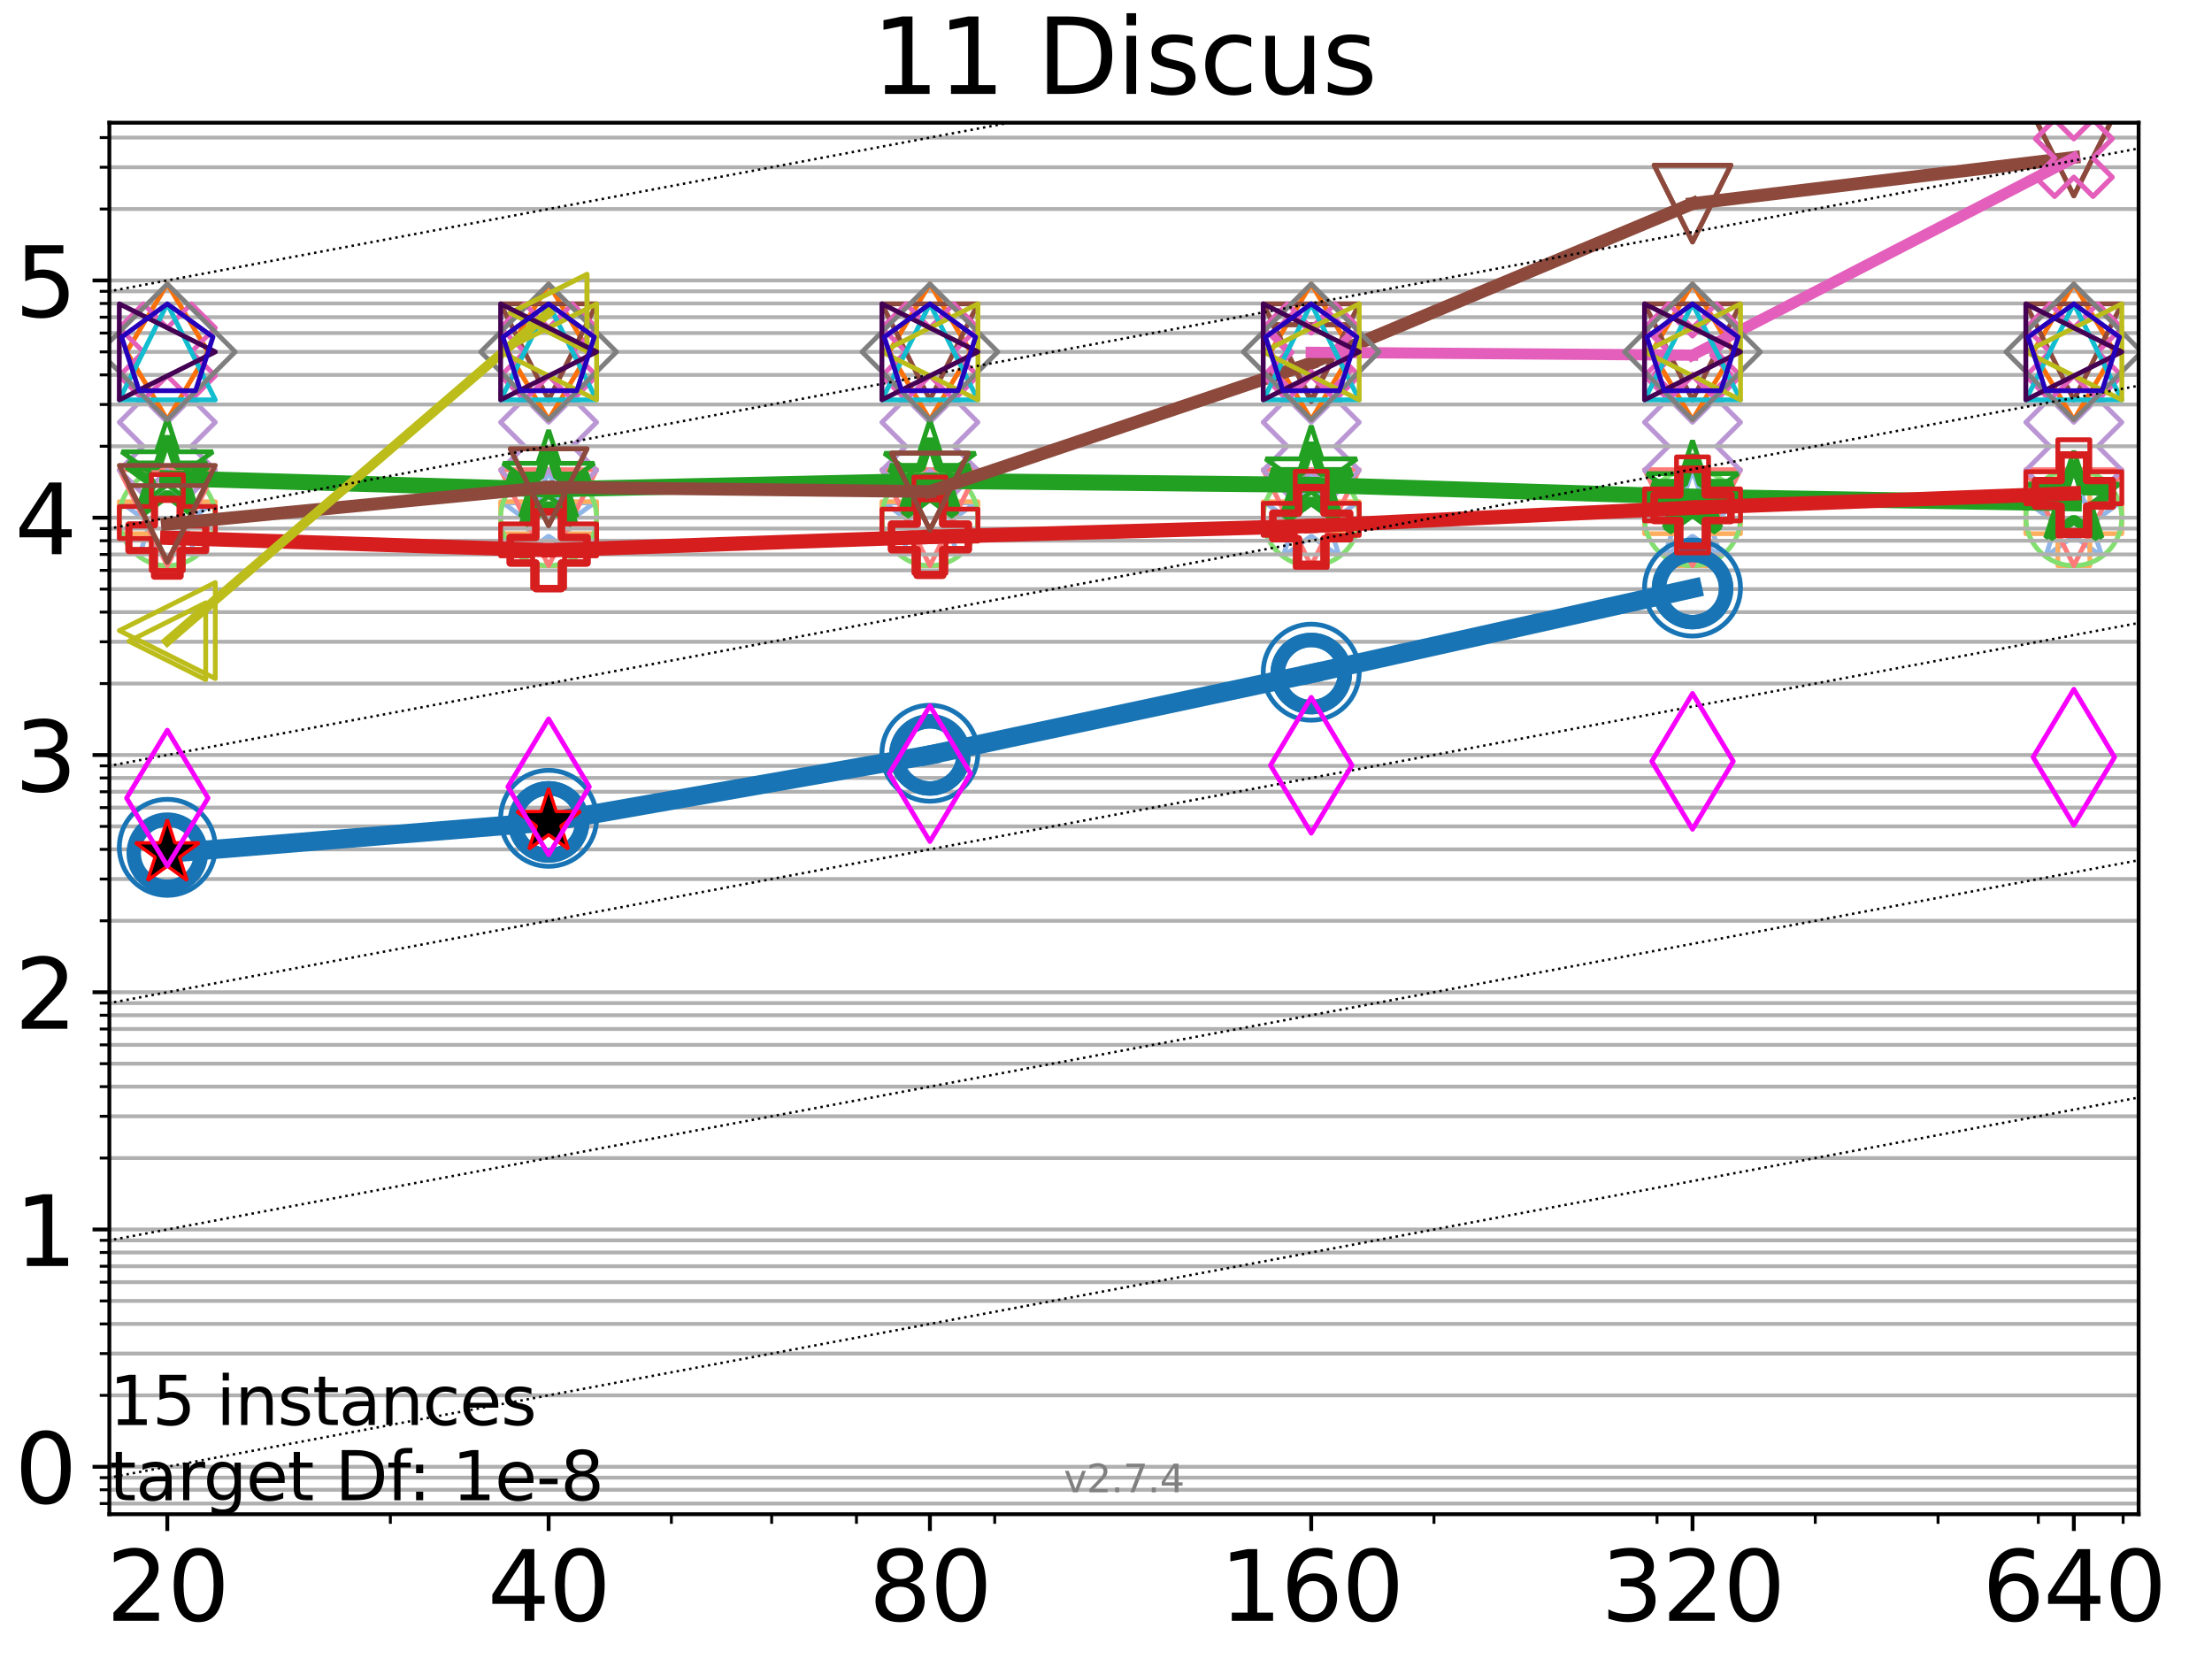 <?xml version="1.0" encoding="utf-8" standalone="no"?>
<!DOCTYPE svg PUBLIC "-//W3C//DTD SVG 1.1//EN"
  "http://www.w3.org/Graphics/SVG/1.1/DTD/svg11.dtd">
<svg xmlns:xlink="http://www.w3.org/1999/xlink" width="460.8pt" height="345.6pt" viewBox="0 0 460.8 345.6" xmlns="http://www.w3.org/2000/svg" version="1.1">
 <defs>
  <style type="text/css">*{stroke-linejoin: round; stroke-linecap: butt}</style>
 </defs>
 <g id="figure_1">
  <g id="patch_1">
   <path d="M 0 345.6 
L 460.8 345.6 
L 460.8 0 
L 0 0 
z
" style="fill: #ffffff"/>
  </g>
  <g id="axes_1">
   <g id="patch_2">
    <path d="M 22.78 315.44 
L 445.515 315.44 
L 445.515 25.56 
L 22.78 25.56 
z
" style="fill: #ffffff"/>
   </g>
   <g id="line2d_1"/>
   <g id="line2d_2">
    <defs>
     <path id="m8cfdfe6f44" d="M 0 -10 
L -2.245 -3.09 
L -9.511 -3.09 
L -3.633 1.18 
L -5.878 8.09 
L -0 3.82 
L 5.878 8.09 
L 3.633 1.18 
L 9.511 -3.09 
L 2.245 -3.09 
z
" style="stroke: #91b6e8; stroke-linejoin: bevel"/>
    </defs>
    <g clip-path="url(#p03e85ab243)">
     <use xlink:href="#m8cfdfe6f44" x="34.854" y="107.845" style="fill-opacity: 0; stroke: #91b6e8; stroke-linejoin: bevel"/>
     <use xlink:href="#m8cfdfe6f44" x="114.287" y="107.845" style="fill-opacity: 0; stroke: #91b6e8; stroke-linejoin: bevel"/>
     <use xlink:href="#m8cfdfe6f44" x="193.719" y="107.845" style="fill-opacity: 0; stroke: #91b6e8; stroke-linejoin: bevel"/>
     <use xlink:href="#m8cfdfe6f44" x="273.152" y="107.845" style="fill-opacity: 0; stroke: #91b6e8; stroke-linejoin: bevel"/>
     <use xlink:href="#m8cfdfe6f44" x="352.584" y="107.844" style="fill-opacity: 0; stroke: #91b6e8; stroke-linejoin: bevel"/>
     <use xlink:href="#m8cfdfe6f44" x="432.017" y="107.844" style="fill-opacity: 0; stroke: #91b6e8; stroke-linejoin: bevel"/>
    </g>
   </g>
   <g id="line2d_3"/>
   <g id="line2d_4">
    <defs>
     <path id="m0ca0ebb6cd" d="M -3.333 10 
L 3.333 10 
L 3.333 3.333 
L 10 3.333 
L 10 -3.333 
L 3.333 -3.333 
L 3.333 -10 
L -3.333 -10 
L -3.333 -3.333 
L -10 -3.333 
L -10 3.333 
L -3.333 3.333 
z
" style="stroke: #ffae5f; stroke-linejoin: miter"/>
    </defs>
    <g clip-path="url(#p03e85ab243)">
     <use xlink:href="#m0ca0ebb6cd" x="34.854" y="107.845" style="fill-opacity: 0; stroke: #ffae5f; stroke-linejoin: miter"/>
     <use xlink:href="#m0ca0ebb6cd" x="114.287" y="107.845" style="fill-opacity: 0; stroke: #ffae5f; stroke-linejoin: miter"/>
     <use xlink:href="#m0ca0ebb6cd" x="193.719" y="107.845" style="fill-opacity: 0; stroke: #ffae5f; stroke-linejoin: miter"/>
     <use xlink:href="#m0ca0ebb6cd" x="273.152" y="107.845" style="fill-opacity: 0; stroke: #ffae5f; stroke-linejoin: miter"/>
     <use xlink:href="#m0ca0ebb6cd" x="352.584" y="107.844" style="fill-opacity: 0; stroke: #ffae5f; stroke-linejoin: miter"/>
     <use xlink:href="#m0ca0ebb6cd" x="432.017" y="107.845" style="fill-opacity: 0; stroke: #ffae5f; stroke-linejoin: miter"/>
    </g>
   </g>
   <g id="line2d_5"/>
   <g id="line2d_6">
    <defs>
     <path id="m097cfd75f6" d="M 0 10 
C 2.652 10 5.196 8.946 7.071 7.071 
C 8.946 5.196 10 2.652 10 0 
C 10 -2.652 8.946 -5.196 7.071 -7.071 
C 5.196 -8.946 2.652 -10 0 -10 
C -2.652 -10 -5.196 -8.946 -7.071 -7.071 
C -8.946 -5.196 -10 -2.652 -10 0 
C -10 2.652 -8.946 5.196 -7.071 7.071 
C -5.196 8.946 -2.652 10 0 10 
z
" style="stroke: #82df70"/>
    </defs>
    <g clip-path="url(#p03e85ab243)">
     <use xlink:href="#m097cfd75f6" x="34.854" y="107.845" style="fill-opacity: 0; stroke: #82df70"/>
     <use xlink:href="#m097cfd75f6" x="114.287" y="107.844" style="fill-opacity: 0; stroke: #82df70"/>
     <use xlink:href="#m097cfd75f6" x="193.719" y="107.845" style="fill-opacity: 0; stroke: #82df70"/>
     <use xlink:href="#m097cfd75f6" x="273.152" y="107.844" style="fill-opacity: 0; stroke: #82df70"/>
     <use xlink:href="#m097cfd75f6" x="352.584" y="107.844" style="fill-opacity: 0; stroke: #82df70"/>
     <use xlink:href="#m097cfd75f6" x="432.017" y="107.845" style="fill-opacity: 0; stroke: #82df70"/>
    </g>
   </g>
   <g id="line2d_7"/>
   <g id="line2d_8">
    <defs>
     <path id="m86bee846bc" d="M -0 10 
L 10 -10 
L -10 -10 
z
" style="stroke: #ff7b79; stroke-linejoin: miter"/>
    </defs>
    <g clip-path="url(#p03e85ab243)">
     <use xlink:href="#m86bee846bc" x="34.854" y="107.845" style="fill-opacity: 0; stroke: #ff7b79; stroke-linejoin: miter"/>
     <use xlink:href="#m86bee846bc" x="114.287" y="107.845" style="fill-opacity: 0; stroke: #ff7b79; stroke-linejoin: miter"/>
     <use xlink:href="#m86bee846bc" x="193.719" y="107.844" style="fill-opacity: 0; stroke: #ff7b79; stroke-linejoin: miter"/>
     <use xlink:href="#m86bee846bc" x="273.152" y="107.845" style="fill-opacity: 0; stroke: #ff7b79; stroke-linejoin: miter"/>
     <use xlink:href="#m86bee846bc" x="352.584" y="107.845" style="fill-opacity: 0; stroke: #ff7b79; stroke-linejoin: miter"/>
     <use xlink:href="#m86bee846bc" x="432.017" y="107.844" style="fill-opacity: 0; stroke: #ff7b79; stroke-linejoin: miter"/>
    </g>
   </g>
   <g id="line2d_9"/>
   <g id="line2d_10">
    <defs>
     <path id="m43c2f29d3f" d="M -5 10 
L 0 5 
L 5 10 
L 10 5 
L 5 0 
L 10 -5 
L 5 -10 
L 0 -5 
L -5 -10 
L -10 -5 
L -5 0 
L -10 5 
z
" style="stroke: #ba96d5; stroke-linejoin: miter"/>
    </defs>
    <g clip-path="url(#p03e85ab243)">
     <use xlink:href="#m43c2f29d3f" x="34.854" y="92.97" style="fill-opacity: 0; stroke: #ba96d5; stroke-linejoin: miter"/>
     <use xlink:href="#m43c2f29d3f" x="114.287" y="92.97" style="fill-opacity: 0; stroke: #ba96d5; stroke-linejoin: miter"/>
     <use xlink:href="#m43c2f29d3f" x="193.719" y="92.97" style="fill-opacity: 0; stroke: #ba96d5; stroke-linejoin: miter"/>
     <use xlink:href="#m43c2f29d3f" x="273.152" y="92.97" style="fill-opacity: 0; stroke: #ba96d5; stroke-linejoin: miter"/>
     <use xlink:href="#m43c2f29d3f" x="352.584" y="92.97" style="fill-opacity: 0; stroke: #ba96d5; stroke-linejoin: miter"/>
     <use xlink:href="#m43c2f29d3f" x="432.017" y="92.97" style="fill-opacity: 0; stroke: #ba96d5; stroke-linejoin: miter"/>
    </g>
   </g>
   <g id="matplotlib.axis_1">
    <g id="xtick_1">
     <g id="line2d_11">
      <defs>
       <path id="ma9d9601eff" d="M 0 0 
L 0 3.5 
" style="stroke: #000000; stroke-width: 0.8"/>
      </defs>
      <g>
       <use xlink:href="#ma9d9601eff" x="34.854" y="315.44" style="stroke: #000000; stroke-width: 0.8"/>
      </g>
     </g>
     <g id="text_1">
      <!-- 20 -->
      <g transform="translate(22.129 337.637) scale(0.2 -0.2)">
       <defs>
        <path id="DejaVuSans-32" d="M 1228 531 
L 3431 531 
L 3431 0 
L 469 0 
L 469 531 
Q 828 903 1448 1529 
Q 2069 2156 2228 2338 
Q 2531 2678 2651 2914 
Q 2772 3150 2772 3378 
Q 2772 3750 2511 3984 
Q 2250 4219 1831 4219 
Q 1534 4219 1204 4116 
Q 875 4013 500 3803 
L 500 4441 
Q 881 4594 1212 4672 
Q 1544 4750 1819 4750 
Q 2544 4750 2975 4387 
Q 3406 4025 3406 3419 
Q 3406 3131 3298 2873 
Q 3191 2616 2906 2266 
Q 2828 2175 2409 1742 
Q 1991 1309 1228 531 
z
" transform="scale(0.016)"/>
        <path id="DejaVuSans-30" d="M 2034 4250 
Q 1547 4250 1301 3770 
Q 1056 3291 1056 2328 
Q 1056 1369 1301 889 
Q 1547 409 2034 409 
Q 2525 409 2770 889 
Q 3016 1369 3016 2328 
Q 3016 3291 2770 3770 
Q 2525 4250 2034 4250 
z
M 2034 4750 
Q 2819 4750 3233 4129 
Q 3647 3509 3647 2328 
Q 3647 1150 3233 529 
Q 2819 -91 2034 -91 
Q 1250 -91 836 529 
Q 422 1150 422 2328 
Q 422 3509 836 4129 
Q 1250 4750 2034 4750 
z
" transform="scale(0.016)"/>
       </defs>
       <use xlink:href="#DejaVuSans-32"/>
       <use xlink:href="#DejaVuSans-30" transform="translate(63.623 0)"/>
      </g>
     </g>
    </g>
    <g id="xtick_2">
     <g id="line2d_12">
      <g>
       <use xlink:href="#ma9d9601eff" x="114.287" y="315.44" style="stroke: #000000; stroke-width: 0.8"/>
      </g>
     </g>
     <g id="text_2">
      <!-- 40 -->
      <g transform="translate(101.562 337.637) scale(0.2 -0.2)">
       <defs>
        <path id="DejaVuSans-34" d="M 2419 4116 
L 825 1625 
L 2419 1625 
L 2419 4116 
z
M 2253 4666 
L 3047 4666 
L 3047 1625 
L 3713 1625 
L 3713 1100 
L 3047 1100 
L 3047 0 
L 2419 0 
L 2419 1100 
L 313 1100 
L 313 1709 
L 2253 4666 
z
" transform="scale(0.016)"/>
       </defs>
       <use xlink:href="#DejaVuSans-34"/>
       <use xlink:href="#DejaVuSans-30" transform="translate(63.623 0)"/>
      </g>
     </g>
    </g>
    <g id="xtick_3">
     <g id="line2d_13">
      <g>
       <use xlink:href="#ma9d9601eff" x="193.719" y="315.44" style="stroke: #000000; stroke-width: 0.8"/>
      </g>
     </g>
     <g id="text_3">
      <!-- 80 -->
      <g transform="translate(180.994 337.637) scale(0.2 -0.2)">
       <defs>
        <path id="DejaVuSans-38" d="M 2034 2216 
Q 1584 2216 1326 1975 
Q 1069 1734 1069 1313 
Q 1069 891 1326 650 
Q 1584 409 2034 409 
Q 2484 409 2743 651 
Q 3003 894 3003 1313 
Q 3003 1734 2745 1975 
Q 2488 2216 2034 2216 
z
M 1403 2484 
Q 997 2584 770 2862 
Q 544 3141 544 3541 
Q 544 4100 942 4425 
Q 1341 4750 2034 4750 
Q 2731 4750 3128 4425 
Q 3525 4100 3525 3541 
Q 3525 3141 3298 2862 
Q 3072 2584 2669 2484 
Q 3125 2378 3379 2068 
Q 3634 1759 3634 1313 
Q 3634 634 3220 271 
Q 2806 -91 2034 -91 
Q 1263 -91 848 271 
Q 434 634 434 1313 
Q 434 1759 690 2068 
Q 947 2378 1403 2484 
z
M 1172 3481 
Q 1172 3119 1398 2916 
Q 1625 2713 2034 2713 
Q 2441 2713 2670 2916 
Q 2900 3119 2900 3481 
Q 2900 3844 2670 4047 
Q 2441 4250 2034 4250 
Q 1625 4250 1398 4047 
Q 1172 3844 1172 3481 
z
" transform="scale(0.016)"/>
       </defs>
       <use xlink:href="#DejaVuSans-38"/>
       <use xlink:href="#DejaVuSans-30" transform="translate(63.623 0)"/>
      </g>
     </g>
    </g>
    <g id="xtick_4">
     <g id="line2d_14">
      <g>
       <use xlink:href="#ma9d9601eff" x="273.152" y="315.44" style="stroke: #000000; stroke-width: 0.8"/>
      </g>
     </g>
     <g id="text_4">
      <!-- 160 -->
      <g transform="translate(254.064 337.637) scale(0.2 -0.2)">
       <defs>
        <path id="DejaVuSans-31" d="M 794 531 
L 1825 531 
L 1825 4091 
L 703 3866 
L 703 4441 
L 1819 4666 
L 2450 4666 
L 2450 531 
L 3481 531 
L 3481 0 
L 794 0 
L 794 531 
z
" transform="scale(0.016)"/>
        <path id="DejaVuSans-36" d="M 2113 2584 
Q 1688 2584 1439 2293 
Q 1191 2003 1191 1497 
Q 1191 994 1439 701 
Q 1688 409 2113 409 
Q 2538 409 2786 701 
Q 3034 994 3034 1497 
Q 3034 2003 2786 2293 
Q 2538 2584 2113 2584 
z
M 3366 4563 
L 3366 3988 
Q 3128 4100 2886 4159 
Q 2644 4219 2406 4219 
Q 1781 4219 1451 3797 
Q 1122 3375 1075 2522 
Q 1259 2794 1537 2939 
Q 1816 3084 2150 3084 
Q 2853 3084 3261 2657 
Q 3669 2231 3669 1497 
Q 3669 778 3244 343 
Q 2819 -91 2113 -91 
Q 1303 -91 875 529 
Q 447 1150 447 2328 
Q 447 3434 972 4092 
Q 1497 4750 2381 4750 
Q 2619 4750 2861 4703 
Q 3103 4656 3366 4563 
z
" transform="scale(0.016)"/>
       </defs>
       <use xlink:href="#DejaVuSans-31"/>
       <use xlink:href="#DejaVuSans-36" transform="translate(63.623 0)"/>
       <use xlink:href="#DejaVuSans-30" transform="translate(127.246 0)"/>
      </g>
     </g>
    </g>
    <g id="xtick_5">
     <g id="line2d_15">
      <g>
       <use xlink:href="#ma9d9601eff" x="352.584" y="315.44" style="stroke: #000000; stroke-width: 0.8"/>
      </g>
     </g>
     <g id="text_5">
      <!-- 320 -->
      <g transform="translate(333.497 337.637) scale(0.2 -0.2)">
       <defs>
        <path id="DejaVuSans-33" d="M 2597 2516 
Q 3050 2419 3304 2112 
Q 3559 1806 3559 1356 
Q 3559 666 3084 287 
Q 2609 -91 1734 -91 
Q 1441 -91 1130 -33 
Q 819 25 488 141 
L 488 750 
Q 750 597 1062 519 
Q 1375 441 1716 441 
Q 2309 441 2620 675 
Q 2931 909 2931 1356 
Q 2931 1769 2642 2001 
Q 2353 2234 1838 2234 
L 1294 2234 
L 1294 2753 
L 1863 2753 
Q 2328 2753 2575 2939 
Q 2822 3125 2822 3475 
Q 2822 3834 2567 4026 
Q 2313 4219 1838 4219 
Q 1578 4219 1281 4162 
Q 984 4106 628 3988 
L 628 4550 
Q 988 4650 1302 4700 
Q 1616 4750 1894 4750 
Q 2613 4750 3031 4423 
Q 3450 4097 3450 3541 
Q 3450 3153 3228 2886 
Q 3006 2619 2597 2516 
z
" transform="scale(0.016)"/>
       </defs>
       <use xlink:href="#DejaVuSans-33"/>
       <use xlink:href="#DejaVuSans-32" transform="translate(63.623 0)"/>
       <use xlink:href="#DejaVuSans-30" transform="translate(127.246 0)"/>
      </g>
     </g>
    </g>
    <g id="xtick_6">
     <g id="line2d_16">
      <g>
       <use xlink:href="#ma9d9601eff" x="432.017" y="315.44" style="stroke: #000000; stroke-width: 0.8"/>
      </g>
     </g>
     <g id="text_6">
      <!-- 640 -->
      <g transform="translate(412.929 337.637) scale(0.2 -0.2)">
       <use xlink:href="#DejaVuSans-36"/>
       <use xlink:href="#DejaVuSans-34" transform="translate(63.623 0)"/>
       <use xlink:href="#DejaVuSans-30" transform="translate(127.246 0)"/>
      </g>
     </g>
    </g>
    <g id="xtick_7">
     <g id="line2d_17">
      <defs>
       <path id="m6796dd3135" d="M 0 0 
L 0 2 
" style="stroke: #000000; stroke-width: 0.6"/>
      </defs>
      <g>
       <use xlink:href="#m6796dd3135" x="81.319" y="315.44" style="stroke: #000000; stroke-width: 0.6"/>
      </g>
     </g>
    </g>
    <g id="xtick_8">
     <g id="line2d_18">
      <g>
       <use xlink:href="#m6796dd3135" x="139.858" y="315.44" style="stroke: #000000; stroke-width: 0.6"/>
      </g>
     </g>
    </g>
    <g id="xtick_9">
     <g id="line2d_19">
      <g>
       <use xlink:href="#m6796dd3135" x="160.752" y="315.44" style="stroke: #000000; stroke-width: 0.6"/>
      </g>
     </g>
    </g>
    <g id="xtick_10">
     <g id="line2d_20">
      <g>
       <use xlink:href="#m6796dd3135" x="178.417" y="315.44" style="stroke: #000000; stroke-width: 0.6"/>
      </g>
     </g>
    </g>
    <g id="xtick_11">
     <g id="line2d_21">
      <g>
       <use xlink:href="#m6796dd3135" x="207.217" y="315.44" style="stroke: #000000; stroke-width: 0.6"/>
      </g>
     </g>
    </g>
    <g id="xtick_12">
     <g id="line2d_22">
      <g>
       <use xlink:href="#m6796dd3135" x="298.723" y="315.44" style="stroke: #000000; stroke-width: 0.6"/>
      </g>
     </g>
    </g>
    <g id="xtick_13">
     <g id="line2d_23">
      <g>
       <use xlink:href="#m6796dd3135" x="345.188" y="315.44" style="stroke: #000000; stroke-width: 0.6"/>
      </g>
     </g>
    </g>
    <g id="xtick_14">
     <g id="line2d_24">
      <g>
       <use xlink:href="#m6796dd3135" x="378.156" y="315.44" style="stroke: #000000; stroke-width: 0.6"/>
      </g>
     </g>
    </g>
    <g id="xtick_15">
     <g id="line2d_25">
      <g>
       <use xlink:href="#m6796dd3135" x="403.728" y="315.44" style="stroke: #000000; stroke-width: 0.6"/>
      </g>
     </g>
    </g>
    <g id="xtick_16">
     <g id="line2d_26">
      <g>
       <use xlink:href="#m6796dd3135" x="424.621" y="315.44" style="stroke: #000000; stroke-width: 0.6"/>
      </g>
     </g>
    </g>
    <g id="xtick_17">
     <g id="line2d_27">
      <g>
       <use xlink:href="#m6796dd3135" x="442.286" y="315.44" style="stroke: #000000; stroke-width: 0.6"/>
      </g>
     </g>
    </g>
   </g>
   <g id="matplotlib.axis_2">
    <g id="ytick_1">
     <g id="line2d_28">
      <path d="M 22.78 305.555 
L 445.515 305.555 
" clip-path="url(#p03e85ab243)" style="fill: none; stroke: #b0b0b0; stroke-width: 0.8; stroke-linecap: square"/>
     </g>
     <g id="line2d_29">
      <defs>
       <path id="m8d7bc4daf8" d="M 0 0 
L -3.5 0 
" style="stroke: #000000; stroke-width: 0.8"/>
      </defs>
      <g>
       <use xlink:href="#m8d7bc4daf8" x="22.78" y="305.555" style="stroke: #000000; stroke-width: 0.8"/>
      </g>
     </g>
     <g id="text_7">
      <!-- 0 -->
      <g transform="translate(3.055 313.153) scale(0.2 -0.2)">
       <use xlink:href="#DejaVuSans-30"/>
      </g>
     </g>
    </g>
    <g id="ytick_2">
     <g id="line2d_30">
      <path d="M 22.78 256.128 
L 445.515 256.128 
" clip-path="url(#p03e85ab243)" style="fill: none; stroke: #b0b0b0; stroke-width: 0.8; stroke-linecap: square"/>
     </g>
     <g id="line2d_31">
      <g>
       <use xlink:href="#m8d7bc4daf8" x="22.78" y="256.128" style="stroke: #000000; stroke-width: 0.8"/>
      </g>
     </g>
     <g id="text_8">
      <!-- 1 -->
      <g transform="translate(3.055 263.727) scale(0.2 -0.2)">
       <use xlink:href="#DejaVuSans-31"/>
      </g>
     </g>
    </g>
    <g id="ytick_3">
     <g id="line2d_32">
      <path d="M 22.78 206.702 
L 445.515 206.702 
" clip-path="url(#p03e85ab243)" style="fill: none; stroke: #b0b0b0; stroke-width: 0.8; stroke-linecap: square"/>
     </g>
     <g id="line2d_33">
      <g>
       <use xlink:href="#m8d7bc4daf8" x="22.78" y="206.702" style="stroke: #000000; stroke-width: 0.8"/>
      </g>
     </g>
     <g id="text_9">
      <!-- 2 -->
      <g transform="translate(3.055 214.3) scale(0.2 -0.2)">
       <use xlink:href="#DejaVuSans-32"/>
      </g>
     </g>
    </g>
    <g id="ytick_4">
     <g id="line2d_34">
      <path d="M 22.78 157.275 
L 445.515 157.275 
" clip-path="url(#p03e85ab243)" style="fill: none; stroke: #b0b0b0; stroke-width: 0.8; stroke-linecap: square"/>
     </g>
     <g id="line2d_35">
      <g>
       <use xlink:href="#m8d7bc4daf8" x="22.78" y="157.275" style="stroke: #000000; stroke-width: 0.8"/>
      </g>
     </g>
     <g id="text_10">
      <!-- 3 -->
      <g transform="translate(3.055 164.874) scale(0.2 -0.2)">
       <use xlink:href="#DejaVuSans-33"/>
      </g>
     </g>
    </g>
    <g id="ytick_5">
     <g id="line2d_36">
      <path d="M 22.78 107.849 
L 445.515 107.849 
" clip-path="url(#p03e85ab243)" style="fill: none; stroke: #b0b0b0; stroke-width: 0.8; stroke-linecap: square"/>
     </g>
     <g id="line2d_37">
      <g>
       <use xlink:href="#m8d7bc4daf8" x="22.78" y="107.849" style="stroke: #000000; stroke-width: 0.8"/>
      </g>
     </g>
     <g id="text_11">
      <!-- 4 -->
      <g transform="translate(3.055 115.447) scale(0.2 -0.2)">
       <use xlink:href="#DejaVuSans-34"/>
      </g>
     </g>
    </g>
    <g id="ytick_6">
     <g id="line2d_38">
      <path d="M 22.78 58.422 
L 445.515 58.422 
" clip-path="url(#p03e85ab243)" style="fill: none; stroke: #b0b0b0; stroke-width: 0.8; stroke-linecap: square"/>
     </g>
     <g id="line2d_39">
      <g>
       <use xlink:href="#m8d7bc4daf8" x="22.78" y="58.422" style="stroke: #000000; stroke-width: 0.8"/>
      </g>
     </g>
     <g id="text_12">
      <!-- 5 -->
      <g transform="translate(3.055 66.021) scale(0.2 -0.2)">
       <defs>
        <path id="DejaVuSans-35" d="M 691 4666 
L 3169 4666 
L 3169 4134 
L 1269 4134 
L 1269 2991 
Q 1406 3038 1543 3061 
Q 1681 3084 1819 3084 
Q 2600 3084 3056 2656 
Q 3513 2228 3513 1497 
Q 3513 744 3044 326 
Q 2575 -91 1722 -91 
Q 1428 -91 1123 -41 
Q 819 9 494 109 
L 494 744 
Q 775 591 1075 516 
Q 1375 441 1709 441 
Q 2250 441 2565 725 
Q 2881 1009 2881 1497 
Q 2881 1984 2565 2268 
Q 2250 2553 1709 2553 
Q 1456 2553 1204 2497 
Q 953 2441 691 2322 
L 691 4666 
z
" transform="scale(0.016)"/>
       </defs>
       <use xlink:href="#DejaVuSans-35"/>
      </g>
     </g>
    </g>
    <g id="ytick_7">
     <g id="line2d_40">
      <path d="M 22.78 313.211 
L 445.515 313.211 
" clip-path="url(#p03e85ab243)" style="fill: none; stroke: #b0b0b0; stroke-width: 0.8; stroke-linecap: square"/>
     </g>
     <g id="line2d_41">
      <defs>
       <path id="m4161f07b95" d="M 0 0 
L -2 0 
" style="stroke: #000000; stroke-width: 0.6"/>
      </defs>
      <g>
       <use xlink:href="#m4161f07b95" x="22.78" y="313.211" style="stroke: #000000; stroke-width: 0.6"/>
      </g>
     </g>
    </g>
    <g id="ytick_8">
     <g id="line2d_42">
      <path d="M 22.78 310.345 
L 445.515 310.345 
" clip-path="url(#p03e85ab243)" style="fill: none; stroke: #b0b0b0; stroke-width: 0.8; stroke-linecap: square"/>
     </g>
     <g id="line2d_43">
      <g>
       <use xlink:href="#m4161f07b95" x="22.78" y="310.345" style="stroke: #000000; stroke-width: 0.6"/>
      </g>
     </g>
    </g>
    <g id="ytick_9">
     <g id="line2d_44">
      <path d="M 22.78 307.816 
L 445.515 307.816 
" clip-path="url(#p03e85ab243)" style="fill: none; stroke: #b0b0b0; stroke-width: 0.8; stroke-linecap: square"/>
     </g>
     <g id="line2d_45">
      <g>
       <use xlink:href="#m4161f07b95" x="22.78" y="307.816" style="stroke: #000000; stroke-width: 0.6"/>
      </g>
     </g>
    </g>
    <g id="ytick_10">
     <g id="line2d_46">
      <path d="M 22.78 290.676 
L 445.515 290.676 
" clip-path="url(#p03e85ab243)" style="fill: none; stroke: #b0b0b0; stroke-width: 0.8; stroke-linecap: square"/>
     </g>
     <g id="line2d_47">
      <g>
       <use xlink:href="#m4161f07b95" x="22.78" y="290.676" style="stroke: #000000; stroke-width: 0.6"/>
      </g>
     </g>
    </g>
    <g id="ytick_11">
     <g id="line2d_48">
      <path d="M 22.78 281.972 
L 445.515 281.972 
" clip-path="url(#p03e85ab243)" style="fill: none; stroke: #b0b0b0; stroke-width: 0.8; stroke-linecap: square"/>
     </g>
     <g id="line2d_49">
      <g>
       <use xlink:href="#m4161f07b95" x="22.78" y="281.972" style="stroke: #000000; stroke-width: 0.6"/>
      </g>
     </g>
    </g>
    <g id="ytick_12">
     <g id="line2d_50">
      <path d="M 22.78 275.797 
L 445.515 275.797 
" clip-path="url(#p03e85ab243)" style="fill: none; stroke: #b0b0b0; stroke-width: 0.8; stroke-linecap: square"/>
     </g>
     <g id="line2d_51">
      <g>
       <use xlink:href="#m4161f07b95" x="22.78" y="275.797" style="stroke: #000000; stroke-width: 0.6"/>
      </g>
     </g>
    </g>
    <g id="ytick_13">
     <g id="line2d_52">
      <path d="M 22.78 271.007 
L 445.515 271.007 
" clip-path="url(#p03e85ab243)" style="fill: none; stroke: #b0b0b0; stroke-width: 0.8; stroke-linecap: square"/>
     </g>
     <g id="line2d_53">
      <g>
       <use xlink:href="#m4161f07b95" x="22.78" y="271.007" style="stroke: #000000; stroke-width: 0.6"/>
      </g>
     </g>
    </g>
    <g id="ytick_14">
     <g id="line2d_54">
      <path d="M 22.78 267.093 
L 445.515 267.093 
" clip-path="url(#p03e85ab243)" style="fill: none; stroke: #b0b0b0; stroke-width: 0.8; stroke-linecap: square"/>
     </g>
     <g id="line2d_55">
      <g>
       <use xlink:href="#m4161f07b95" x="22.78" y="267.093" style="stroke: #000000; stroke-width: 0.6"/>
      </g>
     </g>
    </g>
    <g id="ytick_15">
     <g id="line2d_56">
      <path d="M 22.78 263.784 
L 445.515 263.784 
" clip-path="url(#p03e85ab243)" style="fill: none; stroke: #b0b0b0; stroke-width: 0.8; stroke-linecap: square"/>
     </g>
     <g id="line2d_57">
      <g>
       <use xlink:href="#m4161f07b95" x="22.78" y="263.784" style="stroke: #000000; stroke-width: 0.6"/>
      </g>
     </g>
    </g>
    <g id="ytick_16">
     <g id="line2d_58">
      <path d="M 22.78 260.918 
L 445.515 260.918 
" clip-path="url(#p03e85ab243)" style="fill: none; stroke: #b0b0b0; stroke-width: 0.8; stroke-linecap: square"/>
     </g>
     <g id="line2d_59">
      <g>
       <use xlink:href="#m4161f07b95" x="22.78" y="260.918" style="stroke: #000000; stroke-width: 0.6"/>
      </g>
     </g>
    </g>
    <g id="ytick_17">
     <g id="line2d_60">
      <path d="M 22.78 258.39 
L 445.515 258.39 
" clip-path="url(#p03e85ab243)" style="fill: none; stroke: #b0b0b0; stroke-width: 0.8; stroke-linecap: square"/>
     </g>
     <g id="line2d_61">
      <g>
       <use xlink:href="#m4161f07b95" x="22.78" y="258.39" style="stroke: #000000; stroke-width: 0.6"/>
      </g>
     </g>
    </g>
    <g id="ytick_18">
     <g id="line2d_62">
      <path d="M 22.78 241.249 
L 445.515 241.249 
" clip-path="url(#p03e85ab243)" style="fill: none; stroke: #b0b0b0; stroke-width: 0.8; stroke-linecap: square"/>
     </g>
     <g id="line2d_63">
      <g>
       <use xlink:href="#m4161f07b95" x="22.78" y="241.249" style="stroke: #000000; stroke-width: 0.6"/>
      </g>
     </g>
    </g>
    <g id="ytick_19">
     <g id="line2d_64">
      <path d="M 22.78 232.546 
L 445.515 232.546 
" clip-path="url(#p03e85ab243)" style="fill: none; stroke: #b0b0b0; stroke-width: 0.8; stroke-linecap: square"/>
     </g>
     <g id="line2d_65">
      <g>
       <use xlink:href="#m4161f07b95" x="22.78" y="232.546" style="stroke: #000000; stroke-width: 0.6"/>
      </g>
     </g>
    </g>
    <g id="ytick_20">
     <g id="line2d_66">
      <path d="M 22.78 226.37 
L 445.515 226.37 
" clip-path="url(#p03e85ab243)" style="fill: none; stroke: #b0b0b0; stroke-width: 0.8; stroke-linecap: square"/>
     </g>
     <g id="line2d_67">
      <g>
       <use xlink:href="#m4161f07b95" x="22.78" y="226.37" style="stroke: #000000; stroke-width: 0.6"/>
      </g>
     </g>
    </g>
    <g id="ytick_21">
     <g id="line2d_68">
      <path d="M 22.78 221.581 
L 445.515 221.581 
" clip-path="url(#p03e85ab243)" style="fill: none; stroke: #b0b0b0; stroke-width: 0.8; stroke-linecap: square"/>
     </g>
     <g id="line2d_69">
      <g>
       <use xlink:href="#m4161f07b95" x="22.78" y="221.581" style="stroke: #000000; stroke-width: 0.6"/>
      </g>
     </g>
    </g>
    <g id="ytick_22">
     <g id="line2d_70">
      <path d="M 22.78 217.667 
L 445.515 217.667 
" clip-path="url(#p03e85ab243)" style="fill: none; stroke: #b0b0b0; stroke-width: 0.8; stroke-linecap: square"/>
     </g>
     <g id="line2d_71">
      <g>
       <use xlink:href="#m4161f07b95" x="22.78" y="217.667" style="stroke: #000000; stroke-width: 0.6"/>
      </g>
     </g>
    </g>
    <g id="ytick_23">
     <g id="line2d_72">
      <path d="M 22.78 214.358 
L 445.515 214.358 
" clip-path="url(#p03e85ab243)" style="fill: none; stroke: #b0b0b0; stroke-width: 0.8; stroke-linecap: square"/>
     </g>
     <g id="line2d_73">
      <g>
       <use xlink:href="#m4161f07b95" x="22.78" y="214.358" style="stroke: #000000; stroke-width: 0.6"/>
      </g>
     </g>
    </g>
    <g id="ytick_24">
     <g id="line2d_74">
      <path d="M 22.78 211.492 
L 445.515 211.492 
" clip-path="url(#p03e85ab243)" style="fill: none; stroke: #b0b0b0; stroke-width: 0.8; stroke-linecap: square"/>
     </g>
     <g id="line2d_75">
      <g>
       <use xlink:href="#m4161f07b95" x="22.78" y="211.492" style="stroke: #000000; stroke-width: 0.6"/>
      </g>
     </g>
    </g>
    <g id="ytick_25">
     <g id="line2d_76">
      <path d="M 22.78 208.963 
L 445.515 208.963 
" clip-path="url(#p03e85ab243)" style="fill: none; stroke: #b0b0b0; stroke-width: 0.8; stroke-linecap: square"/>
     </g>
     <g id="line2d_77">
      <g>
       <use xlink:href="#m4161f07b95" x="22.78" y="208.963" style="stroke: #000000; stroke-width: 0.6"/>
      </g>
     </g>
    </g>
    <g id="ytick_26">
     <g id="line2d_78">
      <path d="M 22.78 191.823 
L 445.515 191.823 
" clip-path="url(#p03e85ab243)" style="fill: none; stroke: #b0b0b0; stroke-width: 0.8; stroke-linecap: square"/>
     </g>
     <g id="line2d_79">
      <g>
       <use xlink:href="#m4161f07b95" x="22.78" y="191.823" style="stroke: #000000; stroke-width: 0.6"/>
      </g>
     </g>
    </g>
    <g id="ytick_27">
     <g id="line2d_80">
      <path d="M 22.78 183.119 
L 445.515 183.119 
" clip-path="url(#p03e85ab243)" style="fill: none; stroke: #b0b0b0; stroke-width: 0.8; stroke-linecap: square"/>
     </g>
     <g id="line2d_81">
      <g>
       <use xlink:href="#m4161f07b95" x="22.78" y="183.119" style="stroke: #000000; stroke-width: 0.6"/>
      </g>
     </g>
    </g>
    <g id="ytick_28">
     <g id="line2d_82">
      <path d="M 22.78 176.944 
L 445.515 176.944 
" clip-path="url(#p03e85ab243)" style="fill: none; stroke: #b0b0b0; stroke-width: 0.8; stroke-linecap: square"/>
     </g>
     <g id="line2d_83">
      <g>
       <use xlink:href="#m4161f07b95" x="22.78" y="176.944" style="stroke: #000000; stroke-width: 0.6"/>
      </g>
     </g>
    </g>
    <g id="ytick_29">
     <g id="line2d_84">
      <path d="M 22.78 172.154 
L 445.515 172.154 
" clip-path="url(#p03e85ab243)" style="fill: none; stroke: #b0b0b0; stroke-width: 0.8; stroke-linecap: square"/>
     </g>
     <g id="line2d_85">
      <g>
       <use xlink:href="#m4161f07b95" x="22.78" y="172.154" style="stroke: #000000; stroke-width: 0.6"/>
      </g>
     </g>
    </g>
    <g id="ytick_30">
     <g id="line2d_86">
      <path d="M 22.78 168.24 
L 445.515 168.24 
" clip-path="url(#p03e85ab243)" style="fill: none; stroke: #b0b0b0; stroke-width: 0.8; stroke-linecap: square"/>
     </g>
     <g id="line2d_87">
      <g>
       <use xlink:href="#m4161f07b95" x="22.78" y="168.24" style="stroke: #000000; stroke-width: 0.6"/>
      </g>
     </g>
    </g>
    <g id="ytick_31">
     <g id="line2d_88">
      <path d="M 22.78 164.931 
L 445.515 164.931 
" clip-path="url(#p03e85ab243)" style="fill: none; stroke: #b0b0b0; stroke-width: 0.8; stroke-linecap: square"/>
     </g>
     <g id="line2d_89">
      <g>
       <use xlink:href="#m4161f07b95" x="22.78" y="164.931" style="stroke: #000000; stroke-width: 0.6"/>
      </g>
     </g>
    </g>
    <g id="ytick_32">
     <g id="line2d_90">
      <path d="M 22.78 162.065 
L 445.515 162.065 
" clip-path="url(#p03e85ab243)" style="fill: none; stroke: #b0b0b0; stroke-width: 0.8; stroke-linecap: square"/>
     </g>
     <g id="line2d_91">
      <g>
       <use xlink:href="#m4161f07b95" x="22.78" y="162.065" style="stroke: #000000; stroke-width: 0.6"/>
      </g>
     </g>
    </g>
    <g id="ytick_33">
     <g id="line2d_92">
      <path d="M 22.78 159.537 
L 445.515 159.537 
" clip-path="url(#p03e85ab243)" style="fill: none; stroke: #b0b0b0; stroke-width: 0.8; stroke-linecap: square"/>
     </g>
     <g id="line2d_93">
      <g>
       <use xlink:href="#m4161f07b95" x="22.78" y="159.537" style="stroke: #000000; stroke-width: 0.6"/>
      </g>
     </g>
    </g>
    <g id="ytick_34">
     <g id="line2d_94">
      <path d="M 22.78 142.396 
L 445.515 142.396 
" clip-path="url(#p03e85ab243)" style="fill: none; stroke: #b0b0b0; stroke-width: 0.8; stroke-linecap: square"/>
     </g>
     <g id="line2d_95">
      <g>
       <use xlink:href="#m4161f07b95" x="22.78" y="142.396" style="stroke: #000000; stroke-width: 0.6"/>
      </g>
     </g>
    </g>
    <g id="ytick_35">
     <g id="line2d_96">
      <path d="M 22.78 133.693 
L 445.515 133.693 
" clip-path="url(#p03e85ab243)" style="fill: none; stroke: #b0b0b0; stroke-width: 0.8; stroke-linecap: square"/>
     </g>
     <g id="line2d_97">
      <g>
       <use xlink:href="#m4161f07b95" x="22.78" y="133.693" style="stroke: #000000; stroke-width: 0.6"/>
      </g>
     </g>
    </g>
    <g id="ytick_36">
     <g id="line2d_98">
      <path d="M 22.78 127.517 
L 445.515 127.517 
" clip-path="url(#p03e85ab243)" style="fill: none; stroke: #b0b0b0; stroke-width: 0.8; stroke-linecap: square"/>
     </g>
     <g id="line2d_99">
      <g>
       <use xlink:href="#m4161f07b95" x="22.78" y="127.517" style="stroke: #000000; stroke-width: 0.6"/>
      </g>
     </g>
    </g>
    <g id="ytick_37">
     <g id="line2d_100">
      <path d="M 22.78 122.727 
L 445.515 122.727 
" clip-path="url(#p03e85ab243)" style="fill: none; stroke: #b0b0b0; stroke-width: 0.8; stroke-linecap: square"/>
     </g>
     <g id="line2d_101">
      <g>
       <use xlink:href="#m4161f07b95" x="22.78" y="122.727" style="stroke: #000000; stroke-width: 0.6"/>
      </g>
     </g>
    </g>
    <g id="ytick_38">
     <g id="line2d_102">
      <path d="M 22.78 118.814 
L 445.515 118.814 
" clip-path="url(#p03e85ab243)" style="fill: none; stroke: #b0b0b0; stroke-width: 0.8; stroke-linecap: square"/>
     </g>
     <g id="line2d_103">
      <g>
       <use xlink:href="#m4161f07b95" x="22.78" y="118.814" style="stroke: #000000; stroke-width: 0.6"/>
      </g>
     </g>
    </g>
    <g id="ytick_39">
     <g id="line2d_104">
      <path d="M 22.78 115.505 
L 445.515 115.505 
" clip-path="url(#p03e85ab243)" style="fill: none; stroke: #b0b0b0; stroke-width: 0.8; stroke-linecap: square"/>
     </g>
     <g id="line2d_105">
      <g>
       <use xlink:href="#m4161f07b95" x="22.78" y="115.505" style="stroke: #000000; stroke-width: 0.6"/>
      </g>
     </g>
    </g>
    <g id="ytick_40">
     <g id="line2d_106">
      <path d="M 22.78 112.639 
L 445.515 112.639 
" clip-path="url(#p03e85ab243)" style="fill: none; stroke: #b0b0b0; stroke-width: 0.8; stroke-linecap: square"/>
     </g>
     <g id="line2d_107">
      <g>
       <use xlink:href="#m4161f07b95" x="22.78" y="112.639" style="stroke: #000000; stroke-width: 0.6"/>
      </g>
     </g>
    </g>
    <g id="ytick_41">
     <g id="line2d_108">
      <path d="M 22.78 110.11 
L 445.515 110.11 
" clip-path="url(#p03e85ab243)" style="fill: none; stroke: #b0b0b0; stroke-width: 0.8; stroke-linecap: square"/>
     </g>
     <g id="line2d_109">
      <g>
       <use xlink:href="#m4161f07b95" x="22.78" y="110.11" style="stroke: #000000; stroke-width: 0.6"/>
      </g>
     </g>
    </g>
    <g id="ytick_42">
     <g id="line2d_110">
      <path d="M 22.78 92.97 
L 445.515 92.97 
" clip-path="url(#p03e85ab243)" style="fill: none; stroke: #b0b0b0; stroke-width: 0.8; stroke-linecap: square"/>
     </g>
     <g id="line2d_111">
      <g>
       <use xlink:href="#m4161f07b95" x="22.78" y="92.97" style="stroke: #000000; stroke-width: 0.6"/>
      </g>
     </g>
    </g>
    <g id="ytick_43">
     <g id="line2d_112">
      <path d="M 22.78 84.266 
L 445.515 84.266 
" clip-path="url(#p03e85ab243)" style="fill: none; stroke: #b0b0b0; stroke-width: 0.8; stroke-linecap: square"/>
     </g>
     <g id="line2d_113">
      <g>
       <use xlink:href="#m4161f07b95" x="22.78" y="84.266" style="stroke: #000000; stroke-width: 0.6"/>
      </g>
     </g>
    </g>
    <g id="ytick_44">
     <g id="line2d_114">
      <path d="M 22.78 78.091 
L 445.515 78.091 
" clip-path="url(#p03e85ab243)" style="fill: none; stroke: #b0b0b0; stroke-width: 0.8; stroke-linecap: square"/>
     </g>
     <g id="line2d_115">
      <g>
       <use xlink:href="#m4161f07b95" x="22.78" y="78.091" style="stroke: #000000; stroke-width: 0.6"/>
      </g>
     </g>
    </g>
    <g id="ytick_45">
     <g id="line2d_116">
      <path d="M 22.78 73.301 
L 445.515 73.301 
" clip-path="url(#p03e85ab243)" style="fill: none; stroke: #b0b0b0; stroke-width: 0.8; stroke-linecap: square"/>
     </g>
     <g id="line2d_117">
      <g>
       <use xlink:href="#m4161f07b95" x="22.78" y="73.301" style="stroke: #000000; stroke-width: 0.6"/>
      </g>
     </g>
    </g>
    <g id="ytick_46">
     <g id="line2d_118">
      <path d="M 22.78 69.387 
L 445.515 69.387 
" clip-path="url(#p03e85ab243)" style="fill: none; stroke: #b0b0b0; stroke-width: 0.8; stroke-linecap: square"/>
     </g>
     <g id="line2d_119">
      <g>
       <use xlink:href="#m4161f07b95" x="22.78" y="69.387" style="stroke: #000000; stroke-width: 0.6"/>
      </g>
     </g>
    </g>
    <g id="ytick_47">
     <g id="line2d_120">
      <path d="M 22.78 66.078 
L 445.515 66.078 
" clip-path="url(#p03e85ab243)" style="fill: none; stroke: #b0b0b0; stroke-width: 0.8; stroke-linecap: square"/>
     </g>
     <g id="line2d_121">
      <g>
       <use xlink:href="#m4161f07b95" x="22.78" y="66.078" style="stroke: #000000; stroke-width: 0.6"/>
      </g>
     </g>
    </g>
    <g id="ytick_48">
     <g id="line2d_122">
      <path d="M 22.78 63.212 
L 445.515 63.212 
" clip-path="url(#p03e85ab243)" style="fill: none; stroke: #b0b0b0; stroke-width: 0.8; stroke-linecap: square"/>
     </g>
     <g id="line2d_123">
      <g>
       <use xlink:href="#m4161f07b95" x="22.78" y="63.212" style="stroke: #000000; stroke-width: 0.6"/>
      </g>
     </g>
    </g>
    <g id="ytick_49">
     <g id="line2d_124">
      <path d="M 22.78 60.684 
L 445.515 60.684 
" clip-path="url(#p03e85ab243)" style="fill: none; stroke: #b0b0b0; stroke-width: 0.8; stroke-linecap: square"/>
     </g>
     <g id="line2d_125">
      <g>
       <use xlink:href="#m4161f07b95" x="22.78" y="60.684" style="stroke: #000000; stroke-width: 0.6"/>
      </g>
     </g>
    </g>
    <g id="ytick_50">
     <g id="line2d_126">
      <path d="M 22.78 43.543 
L 445.515 43.543 
" clip-path="url(#p03e85ab243)" style="fill: none; stroke: #b0b0b0; stroke-width: 0.8; stroke-linecap: square"/>
     </g>
     <g id="line2d_127">
      <g>
       <use xlink:href="#m4161f07b95" x="22.78" y="43.543" style="stroke: #000000; stroke-width: 0.6"/>
      </g>
     </g>
    </g>
    <g id="ytick_51">
     <g id="line2d_128">
      <path d="M 22.78 34.84 
L 445.515 34.84 
" clip-path="url(#p03e85ab243)" style="fill: none; stroke: #b0b0b0; stroke-width: 0.8; stroke-linecap: square"/>
     </g>
     <g id="line2d_129">
      <g>
       <use xlink:href="#m4161f07b95" x="22.78" y="34.84" style="stroke: #000000; stroke-width: 0.6"/>
      </g>
     </g>
    </g>
    <g id="ytick_52">
     <g id="line2d_130">
      <path d="M 22.78 28.664 
L 445.515 28.664 
" clip-path="url(#p03e85ab243)" style="fill: none; stroke: #b0b0b0; stroke-width: 0.8; stroke-linecap: square"/>
     </g>
     <g id="line2d_131">
      <g>
       <use xlink:href="#m4161f07b95" x="22.78" y="28.664" style="stroke: #000000; stroke-width: 0.6"/>
      </g>
     </g>
    </g>
   </g>
   <g id="line2d_132">
    <path d="M 34.854 177.739 
L 114.287 171.218 
" clip-path="url(#p03e85ab243)" style="fill: none; stroke: #1874b4; stroke-width: 4; stroke-linecap: square"/>
    <defs>
     <path id="m3476deb7d7" d="M 0 7 
C 1.856 7 3.637 6.262 4.95 4.95 
C 6.262 3.637 7 1.856 7 0 
C 7 -1.856 6.262 -3.637 4.95 -4.95 
C 3.637 -6.262 1.856 -7 0 -7 
C -1.856 -7 -3.637 -6.262 -4.95 -4.95 
C -6.262 -3.637 -7 -1.856 -7 0 
C -7 1.856 -6.262 3.637 -4.95 4.95 
C -3.637 6.262 -1.856 7 0 7 
z
" style="stroke: #1874b4; stroke-width: 3"/>
    </defs>
    <g clip-path="url(#p03e85ab243)">
     <use xlink:href="#m3476deb7d7" x="34.854" y="177.739" style="fill-opacity: 0; stroke: #1874b4; stroke-width: 3"/>
     <use xlink:href="#m3476deb7d7" x="114.287" y="171.218" style="fill-opacity: 0; stroke: #1874b4; stroke-width: 3"/>
    </g>
   </g>
   <g id="line2d_133">
    <path d="M 114.287 171.218 
L 193.719 157.256 
" clip-path="url(#p03e85ab243)" style="fill: none; stroke: #1874b4; stroke-width: 4; stroke-linecap: square"/>
    <g clip-path="url(#p03e85ab243)">
     <use xlink:href="#m3476deb7d7" x="114.287" y="171.218" style="fill-opacity: 0; stroke: #1874b4; stroke-width: 3"/>
     <use xlink:href="#m3476deb7d7" x="193.719" y="157.256" style="fill-opacity: 0; stroke: #1874b4; stroke-width: 3"/>
    </g>
   </g>
   <g id="line2d_134">
    <path d="M 193.719 157.256 
L 273.152 140.313 
" clip-path="url(#p03e85ab243)" style="fill: none; stroke: #1874b4; stroke-width: 4; stroke-linecap: square"/>
    <g clip-path="url(#p03e85ab243)">
     <use xlink:href="#m3476deb7d7" x="193.719" y="157.256" style="fill-opacity: 0; stroke: #1874b4; stroke-width: 3"/>
     <use xlink:href="#m3476deb7d7" x="273.152" y="140.313" style="fill-opacity: 0; stroke: #1874b4; stroke-width: 3"/>
    </g>
   </g>
   <g id="line2d_135">
    <path d="M 273.152 140.313 
L 352.584 122.599 
" clip-path="url(#p03e85ab243)" style="fill: none; stroke: #1874b4; stroke-width: 4; stroke-linecap: square"/>
    <g clip-path="url(#p03e85ab243)">
     <use xlink:href="#m3476deb7d7" x="273.152" y="140.313" style="fill-opacity: 0; stroke: #1874b4; stroke-width: 3"/>
     <use xlink:href="#m3476deb7d7" x="352.584" y="122.599" style="fill-opacity: 0; stroke: #1874b4; stroke-width: 3"/>
    </g>
   </g>
   <g id="line2d_136">
    <path d="M 352.584 122.599 
" clip-path="url(#p03e85ab243)" style="fill: none; stroke: #1874b4; stroke-width: 4; stroke-linecap: square"/>
    <g clip-path="url(#p03e85ab243)">
     <use xlink:href="#m3476deb7d7" x="352.584" y="122.599" style="fill-opacity: 0; stroke: #1874b4; stroke-width: 3"/>
    </g>
   </g>
   <g id="line2d_137"/>
   <g id="line2d_138">
    <defs>
     <path id="mf735414a42" d="M 0 10 
C 2.652 10 5.196 8.946 7.071 7.071 
C 8.946 5.196 10 2.652 10 0 
C 10 -2.652 8.946 -5.196 7.071 -7.071 
C 5.196 -8.946 2.652 -10 0 -10 
C -2.652 -10 -5.196 -8.946 -7.071 -7.071 
C -8.946 -5.196 -10 -2.652 -10 0 
C -10 2.652 -8.946 5.196 -7.071 7.071 
C -5.196 8.946 -2.652 10 0 10 
z
" style="stroke: #1874b4"/>
    </defs>
    <g clip-path="url(#p03e85ab243)">
     <use xlink:href="#mf735414a42" x="34.854" y="176.514" style="fill-opacity: 0; stroke: #1874b4"/>
     <use xlink:href="#mf735414a42" x="114.287" y="170.471" style="fill-opacity: 0; stroke: #1874b4"/>
     <use xlink:href="#mf735414a42" x="193.719" y="156.912" style="fill-opacity: 0; stroke: #1874b4"/>
     <use xlink:href="#mf735414a42" x="273.152" y="140.025" style="fill-opacity: 0; stroke: #1874b4"/>
     <use xlink:href="#mf735414a42" x="352.584" y="122.498" style="fill-opacity: 0; stroke: #1874b4"/>
    </g>
   </g>
   <g id="line2d_139"/>
   <g id="line2d_140">
    <defs>
     <path id="mc7ada92e06" d="M 0 14.142 
L 8.485 0 
L 0 -14.142 
L -8.485 0 
z
" style="stroke: #fa7009; stroke-linejoin: miter"/>
    </defs>
    <g clip-path="url(#p03e85ab243)">
     <use xlink:href="#mc7ada92e06" x="34.854" y="73.294" style="fill-opacity: 0; stroke: #fa7009; stroke-linejoin: miter"/>
     <use xlink:href="#mc7ada92e06" x="114.287" y="73.297" style="fill-opacity: 0; stroke: #fa7009; stroke-linejoin: miter"/>
     <use xlink:href="#mc7ada92e06" x="193.719" y="73.299" style="fill-opacity: 0; stroke: #fa7009; stroke-linejoin: miter"/>
     <use xlink:href="#mc7ada92e06" x="273.152" y="73.295" style="fill-opacity: 0; stroke: #fa7009; stroke-linejoin: miter"/>
     <use xlink:href="#mc7ada92e06" x="352.584" y="73.3" style="fill-opacity: 0; stroke: #fa7009; stroke-linejoin: miter"/>
     <use xlink:href="#mc7ada92e06" x="432.017" y="73.3" style="fill-opacity: 0; stroke: #fa7009; stroke-linejoin: miter"/>
    </g>
   </g>
   <g id="line2d_141">
    <path d="M 34.854 99.618 
L 114.287 101.95 
" clip-path="url(#p03e85ab243)" style="fill: none; stroke: #22a022; stroke-width: 3.333; stroke-linecap: square"/>
    <defs>
     <path id="me98eb8044f" d="M 0 -8.7 
L -1.953 -2.688 
L -8.274 -2.688 
L -3.16 1.027 
L -5.114 7.038 
L -0 3.323 
L 5.114 7.038 
L 3.16 1.027 
L 8.274 -2.688 
L 1.953 -2.688 
z
" style="stroke: #22a022; stroke-width: 2; stroke-linejoin: bevel"/>
    </defs>
    <g clip-path="url(#p03e85ab243)">
     <use xlink:href="#me98eb8044f" x="34.854" y="99.618" style="fill-opacity: 0; stroke: #22a022; stroke-width: 2; stroke-linejoin: bevel"/>
     <use xlink:href="#me98eb8044f" x="114.287" y="101.95" style="fill-opacity: 0; stroke: #22a022; stroke-width: 2; stroke-linejoin: bevel"/>
    </g>
   </g>
   <g id="line2d_142">
    <path d="M 114.287 101.95 
L 193.719 100.174 
" clip-path="url(#p03e85ab243)" style="fill: none; stroke: #22a022; stroke-width: 3.333; stroke-linecap: square"/>
    <g clip-path="url(#p03e85ab243)">
     <use xlink:href="#me98eb8044f" x="114.287" y="101.95" style="fill-opacity: 0; stroke: #22a022; stroke-width: 2; stroke-linejoin: bevel"/>
     <use xlink:href="#me98eb8044f" x="193.719" y="100.174" style="fill-opacity: 0; stroke: #22a022; stroke-width: 2; stroke-linejoin: bevel"/>
    </g>
   </g>
   <g id="line2d_143">
    <path d="M 193.719 100.174 
L 273.152 101 
" clip-path="url(#p03e85ab243)" style="fill: none; stroke: #22a022; stroke-width: 3.333; stroke-linecap: square"/>
    <g clip-path="url(#p03e85ab243)">
     <use xlink:href="#me98eb8044f" x="193.719" y="100.174" style="fill-opacity: 0; stroke: #22a022; stroke-width: 2; stroke-linejoin: bevel"/>
     <use xlink:href="#me98eb8044f" x="273.152" y="101" style="fill-opacity: 0; stroke: #22a022; stroke-width: 2; stroke-linejoin: bevel"/>
    </g>
   </g>
   <g id="line2d_144">
    <path d="M 273.152 101 
L 352.584 103.487 
" clip-path="url(#p03e85ab243)" style="fill: none; stroke: #22a022; stroke-width: 3.333; stroke-linecap: square"/>
    <g clip-path="url(#p03e85ab243)">
     <use xlink:href="#me98eb8044f" x="273.152" y="101" style="fill-opacity: 0; stroke: #22a022; stroke-width: 2; stroke-linejoin: bevel"/>
     <use xlink:href="#me98eb8044f" x="352.584" y="103.487" style="fill-opacity: 0; stroke: #22a022; stroke-width: 2; stroke-linejoin: bevel"/>
    </g>
   </g>
   <g id="line2d_145">
    <path d="M 352.584 103.487 
L 432.017 104.866 
" clip-path="url(#p03e85ab243)" style="fill: none; stroke: #22a022; stroke-width: 3.333; stroke-linecap: square"/>
    <g clip-path="url(#p03e85ab243)">
     <use xlink:href="#me98eb8044f" x="352.584" y="103.487" style="fill-opacity: 0; stroke: #22a022; stroke-width: 2; stroke-linejoin: bevel"/>
     <use xlink:href="#me98eb8044f" x="432.017" y="104.866" style="fill-opacity: 0; stroke: #22a022; stroke-width: 2; stroke-linejoin: bevel"/>
    </g>
   </g>
   <g id="line2d_146">
    <path d="M 432.017 104.866 
" clip-path="url(#p03e85ab243)" style="fill: none; stroke: #22a022; stroke-width: 3.333; stroke-linecap: square"/>
    <g clip-path="url(#p03e85ab243)">
     <use xlink:href="#me98eb8044f" x="432.017" y="104.866" style="fill-opacity: 0; stroke: #22a022; stroke-width: 2; stroke-linejoin: bevel"/>
    </g>
   </g>
   <g id="line2d_147"/>
   <g id="line2d_148">
    <defs>
     <path id="md23f6f591a" d="M 0 -10 
L -2.245 -3.09 
L -9.511 -3.09 
L -3.633 1.18 
L -5.878 8.09 
L -0 3.82 
L 5.878 8.09 
L 3.633 1.18 
L 9.511 -3.09 
L 2.245 -3.09 
z
" style="stroke: #22a022; stroke-linejoin: bevel"/>
    </defs>
    <g clip-path="url(#p03e85ab243)">
     <use xlink:href="#md23f6f591a" x="34.854" y="97.197" style="fill-opacity: 0; stroke: #22a022; stroke-linejoin: bevel"/>
     <use xlink:href="#md23f6f591a" x="114.287" y="99.604" style="fill-opacity: 0; stroke: #22a022; stroke-linejoin: bevel"/>
     <use xlink:href="#md23f6f591a" x="193.719" y="97.528" style="fill-opacity: 0; stroke: #22a022; stroke-linejoin: bevel"/>
     <use xlink:href="#md23f6f591a" x="273.152" y="98.674" style="fill-opacity: 0; stroke: #22a022; stroke-linejoin: bevel"/>
     <use xlink:href="#md23f6f591a" x="352.584" y="101.758" style="fill-opacity: 0; stroke: #22a022; stroke-linejoin: bevel"/>
     <use xlink:href="#md23f6f591a" x="432.017" y="103.948" style="fill-opacity: 0; stroke: #22a022; stroke-linejoin: bevel"/>
    </g>
   </g>
   <g id="line2d_149">
    <path d="M 34.854 112.021 
L 114.287 114.618 
" clip-path="url(#p03e85ab243)" style="fill: none; stroke: #d61e1f; stroke-width: 3; stroke-linecap: square"/>
    <defs>
     <path id="m2f9880e9f9" d="M -2.667 8 
L 2.667 8 
L 2.667 2.667 
L 8 2.667 
L 8 -2.667 
L 2.667 -2.667 
L 2.667 -8 
L -2.667 -8 
L -2.667 -2.667 
L -8 -2.667 
L -8 2.667 
L -2.667 2.667 
z
" style="stroke: #d61e1f; stroke-width: 1.5; stroke-linejoin: miter"/>
    </defs>
    <g clip-path="url(#p03e85ab243)">
     <use xlink:href="#m2f9880e9f9" x="34.854" y="112.021" style="fill-opacity: 0; stroke: #d61e1f; stroke-width: 1.5; stroke-linejoin: miter"/>
     <use xlink:href="#m2f9880e9f9" x="114.287" y="114.618" style="fill-opacity: 0; stroke: #d61e1f; stroke-width: 1.5; stroke-linejoin: miter"/>
    </g>
   </g>
   <g id="line2d_150">
    <path d="M 114.287 114.618 
L 193.719 111.844 
" clip-path="url(#p03e85ab243)" style="fill: none; stroke: #d61e1f; stroke-width: 3; stroke-linecap: square"/>
    <g clip-path="url(#p03e85ab243)">
     <use xlink:href="#m2f9880e9f9" x="114.287" y="114.618" style="fill-opacity: 0; stroke: #d61e1f; stroke-width: 1.5; stroke-linejoin: miter"/>
     <use xlink:href="#m2f9880e9f9" x="193.719" y="111.844" style="fill-opacity: 0; stroke: #d61e1f; stroke-width: 1.5; stroke-linejoin: miter"/>
    </g>
   </g>
   <g id="line2d_151">
    <path d="M 193.719 111.844 
L 273.152 109.566 
" clip-path="url(#p03e85ab243)" style="fill: none; stroke: #d61e1f; stroke-width: 3; stroke-linecap: square"/>
    <g clip-path="url(#p03e85ab243)">
     <use xlink:href="#m2f9880e9f9" x="193.719" y="111.844" style="fill-opacity: 0; stroke: #d61e1f; stroke-width: 1.5; stroke-linejoin: miter"/>
     <use xlink:href="#m2f9880e9f9" x="273.152" y="109.566" style="fill-opacity: 0; stroke: #d61e1f; stroke-width: 1.5; stroke-linejoin: miter"/>
    </g>
   </g>
   <g id="line2d_152">
    <path d="M 273.152 109.566 
L 352.584 105.76 
" clip-path="url(#p03e85ab243)" style="fill: none; stroke: #d61e1f; stroke-width: 3; stroke-linecap: square"/>
    <g clip-path="url(#p03e85ab243)">
     <use xlink:href="#m2f9880e9f9" x="273.152" y="109.566" style="fill-opacity: 0; stroke: #d61e1f; stroke-width: 1.5; stroke-linejoin: miter"/>
     <use xlink:href="#m2f9880e9f9" x="352.584" y="105.76" style="fill-opacity: 0; stroke: #d61e1f; stroke-width: 1.5; stroke-linejoin: miter"/>
    </g>
   </g>
   <g id="line2d_153">
    <path d="M 352.584 105.76 
L 432.017 102.765 
" clip-path="url(#p03e85ab243)" style="fill: none; stroke: #d61e1f; stroke-width: 3; stroke-linecap: square"/>
    <g clip-path="url(#p03e85ab243)">
     <use xlink:href="#m2f9880e9f9" x="352.584" y="105.76" style="fill-opacity: 0; stroke: #d61e1f; stroke-width: 1.5; stroke-linejoin: miter"/>
     <use xlink:href="#m2f9880e9f9" x="432.017" y="102.765" style="fill-opacity: 0; stroke: #d61e1f; stroke-width: 1.5; stroke-linejoin: miter"/>
    </g>
   </g>
   <g id="line2d_154">
    <path d="M 432.017 102.765 
" clip-path="url(#p03e85ab243)" style="fill: none; stroke: #d61e1f; stroke-width: 3; stroke-linecap: square"/>
    <g clip-path="url(#p03e85ab243)">
     <use xlink:href="#m2f9880e9f9" x="432.017" y="102.765" style="fill-opacity: 0; stroke: #d61e1f; stroke-width: 1.5; stroke-linejoin: miter"/>
    </g>
   </g>
   <g id="line2d_155"/>
   <g id="line2d_156">
    <defs>
     <path id="m1fec5ec77e" d="M -3.333 10 
L 3.333 10 
L 3.333 3.333 
L 10 3.333 
L 10 -3.333 
L 3.333 -3.333 
L 3.333 -10 
L -3.333 -10 
L -3.333 -3.333 
L -10 -3.333 
L -10 3.333 
L -3.333 3.333 
z
" style="stroke: #d61e1f; stroke-linejoin: miter"/>
    </defs>
    <g clip-path="url(#p03e85ab243)">
     <use xlink:href="#m1fec5ec77e" x="34.854" y="108.847" style="fill-opacity: 0; stroke: #d61e1f; stroke-linejoin: miter"/>
     <use xlink:href="#m1fec5ec77e" x="114.287" y="112.465" style="fill-opacity: 0; stroke: #d61e1f; stroke-linejoin: miter"/>
     <use xlink:href="#m1fec5ec77e" x="193.719" y="109.394" style="fill-opacity: 0; stroke: #d61e1f; stroke-linejoin: miter"/>
     <use xlink:href="#m1fec5ec77e" x="273.152" y="108.186" style="fill-opacity: 0; stroke: #d61e1f; stroke-linejoin: miter"/>
     <use xlink:href="#m1fec5ec77e" x="352.584" y="105.179" style="fill-opacity: 0; stroke: #d61e1f; stroke-linejoin: miter"/>
     <use xlink:href="#m1fec5ec77e" x="432.017" y="101.607" style="fill-opacity: 0; stroke: #d61e1f; stroke-linejoin: miter"/>
    </g>
   </g>
   <g id="line2d_157">
    <path d="M 34.854 109.163 
L 114.287 101.503 
" clip-path="url(#p03e85ab243)" style="fill: none; stroke: #8c493c; stroke-width: 2.667; stroke-linecap: square"/>
    <defs>
     <path id="m2097177920" d="M -0 8 
L 8 -8 
L -8 -8 
z
" style="stroke: #8c493c; stroke-linejoin: miter"/>
    </defs>
    <g clip-path="url(#p03e85ab243)">
     <use xlink:href="#m2097177920" x="34.854" y="109.163" style="fill-opacity: 0; stroke: #8c493c; stroke-linejoin: miter"/>
     <use xlink:href="#m2097177920" x="114.287" y="101.503" style="fill-opacity: 0; stroke: #8c493c; stroke-linejoin: miter"/>
    </g>
   </g>
   <g id="line2d_158">
    <path d="M 114.287 101.503 
L 193.719 102.397 
" clip-path="url(#p03e85ab243)" style="fill: none; stroke: #8c493c; stroke-width: 2.667; stroke-linecap: square"/>
    <g clip-path="url(#p03e85ab243)">
     <use xlink:href="#m2097177920" x="114.287" y="101.503" style="fill-opacity: 0; stroke: #8c493c; stroke-linejoin: miter"/>
     <use xlink:href="#m2097177920" x="193.719" y="102.397" style="fill-opacity: 0; stroke: #8c493c; stroke-linejoin: miter"/>
    </g>
   </g>
   <g id="line2d_159">
    <path d="M 193.719 102.397 
L 273.152 75.642 
" clip-path="url(#p03e85ab243)" style="fill: none; stroke: #8c493c; stroke-width: 2.667; stroke-linecap: square"/>
    <g clip-path="url(#p03e85ab243)">
     <use xlink:href="#m2097177920" x="193.719" y="102.397" style="fill-opacity: 0; stroke: #8c493c; stroke-linejoin: miter"/>
     <use xlink:href="#m2097177920" x="273.152" y="75.642" style="fill-opacity: 0; stroke: #8c493c; stroke-linejoin: miter"/>
    </g>
   </g>
   <g id="line2d_160">
    <path d="M 273.152 75.642 
L 352.584 42.41 
" clip-path="url(#p03e85ab243)" style="fill: none; stroke: #8c493c; stroke-width: 2.667; stroke-linecap: square"/>
    <g clip-path="url(#p03e85ab243)">
     <use xlink:href="#m2097177920" x="273.152" y="75.642" style="fill-opacity: 0; stroke: #8c493c; stroke-linejoin: miter"/>
     <use xlink:href="#m2097177920" x="352.584" y="42.41" style="fill-opacity: 0; stroke: #8c493c; stroke-linejoin: miter"/>
    </g>
   </g>
   <g id="line2d_161">
    <path d="M 352.584 42.41 
L 432.017 32.807 
" clip-path="url(#p03e85ab243)" style="fill: none; stroke: #8c493c; stroke-width: 2.667; stroke-linecap: square"/>
    <g clip-path="url(#p03e85ab243)">
     <use xlink:href="#m2097177920" x="352.584" y="42.41" style="fill-opacity: 0; stroke: #8c493c; stroke-linejoin: miter"/>
     <use xlink:href="#m2097177920" x="432.017" y="32.807" style="fill-opacity: 0; stroke: #8c493c; stroke-linejoin: miter"/>
    </g>
   </g>
   <g id="line2d_162">
    <path d="M 432.017 32.807 
" clip-path="url(#p03e85ab243)" style="fill: none; stroke: #8c493c; stroke-width: 2.667; stroke-linecap: square"/>
    <g clip-path="url(#p03e85ab243)">
     <use xlink:href="#m2097177920" x="432.017" y="32.807" style="fill-opacity: 0; stroke: #8c493c; stroke-linejoin: miter"/>
    </g>
   </g>
   <g id="line2d_163"/>
   <g id="line2d_164">
    <defs>
     <path id="m91b80e5962" d="M -0 10 
L 10 -10 
L -10 -10 
z
" style="stroke: #8c493c; stroke-linejoin: miter"/>
    </defs>
    <g clip-path="url(#p03e85ab243)">
     <use xlink:href="#m91b80e5962" x="34.854" y="106.961" style="fill-opacity: 0; stroke: #8c493c; stroke-linejoin: miter"/>
     <use xlink:href="#m91b80e5962" x="114.287" y="73.301" style="fill-opacity: 0; stroke: #8c493c; stroke-linejoin: miter"/>
     <use xlink:href="#m91b80e5962" x="193.719" y="73.301" style="fill-opacity: 0; stroke: #8c493c; stroke-linejoin: miter"/>
     <use xlink:href="#m91b80e5962" x="273.152" y="73.301" style="fill-opacity: 0; stroke: #8c493c; stroke-linejoin: miter"/>
     <use xlink:href="#m91b80e5962" x="352.584" y="73.301" style="fill-opacity: 0; stroke: #8c493c; stroke-linejoin: miter"/>
     <use xlink:href="#m91b80e5962" x="432.017" y="73.301" style="fill-opacity: 0; stroke: #8c493c; stroke-linejoin: miter"/>
    </g>
   </g>
   <g id="line2d_165">
    <path d="M 273.152 73.399 
L 352.584 73.987 
" clip-path="url(#p03e85ab243)" style="fill: none; stroke: #e35fbb; stroke-width: 2.333; stroke-linecap: square"/>
    <defs>
     <path id="mdc75bbcf3d" d="M -4 8 
L 0 4 
L 4 8 
L 8 4 
L 4 0 
L 8 -4 
L 4 -8 
L 0 -4 
L -4 -8 
L -8 -4 
L -4 0 
L -8 4 
z
" style="stroke: #e35fbb; stroke-linejoin: miter"/>
    </defs>
    <g clip-path="url(#p03e85ab243)">
     <use xlink:href="#mdc75bbcf3d" x="273.152" y="73.399" style="fill-opacity: 0; stroke: #e35fbb; stroke-linejoin: miter"/>
     <use xlink:href="#mdc75bbcf3d" x="352.584" y="73.987" style="fill-opacity: 0; stroke: #e35fbb; stroke-linejoin: miter"/>
    </g>
   </g>
   <g id="line2d_166">
    <path d="M 352.584 73.987 
L 432.017 32.913 
" clip-path="url(#p03e85ab243)" style="fill: none; stroke: #e35fbb; stroke-width: 2.333; stroke-linecap: square"/>
    <g clip-path="url(#p03e85ab243)">
     <use xlink:href="#mdc75bbcf3d" x="352.584" y="73.987" style="fill-opacity: 0; stroke: #e35fbb; stroke-linejoin: miter"/>
     <use xlink:href="#mdc75bbcf3d" x="432.017" y="32.913" style="fill-opacity: 0; stroke: #e35fbb; stroke-linejoin: miter"/>
    </g>
   </g>
   <g id="line2d_167">
    <path d="M 432.017 32.913 
" clip-path="url(#p03e85ab243)" style="fill: none; stroke: #e35fbb; stroke-width: 2.333; stroke-linecap: square"/>
    <g clip-path="url(#p03e85ab243)">
     <use xlink:href="#mdc75bbcf3d" x="432.017" y="32.913" style="fill-opacity: 0; stroke: #e35fbb; stroke-linejoin: miter"/>
    </g>
   </g>
   <g id="line2d_168"/>
   <g id="line2d_169">
    <defs>
     <path id="maeb6ac814e" d="M -5 10 
L 0 5 
L 5 10 
L 10 5 
L 5 0 
L 10 -5 
L 5 -10 
L 0 -5 
L -5 -10 
L -10 -5 
L -5 0 
L -10 5 
z
" style="stroke: #e35fbb; stroke-linejoin: miter"/>
    </defs>
    <g clip-path="url(#p03e85ab243)">
     <use xlink:href="#maeb6ac814e" x="34.854" y="73.301" style="fill-opacity: 0; stroke: #e35fbb; stroke-linejoin: miter"/>
     <use xlink:href="#maeb6ac814e" x="114.287" y="73.301" style="fill-opacity: 0; stroke: #e35fbb; stroke-linejoin: miter"/>
     <use xlink:href="#maeb6ac814e" x="193.719" y="73.301" style="fill-opacity: 0; stroke: #e35fbb; stroke-linejoin: miter"/>
     <use xlink:href="#maeb6ac814e" x="273.152" y="73.301" style="fill-opacity: 0; stroke: #e35fbb; stroke-linejoin: miter"/>
     <use xlink:href="#maeb6ac814e" x="352.584" y="73.301" style="fill-opacity: 0; stroke: #e35fbb; stroke-linejoin: miter"/>
     <use xlink:href="#maeb6ac814e" x="432.017" y="73.301" style="fill-opacity: 0; stroke: #e35fbb; stroke-linejoin: miter"/>
    </g>
   </g>
   <g id="line2d_170"/>
   <g id="line2d_171">
    <defs>
     <path id="m0bd163c22f" d="M 0 -10 
L -10 10 
L 10 10 
z
" style="stroke: #11bdcf; stroke-linejoin: miter"/>
    </defs>
    <g clip-path="url(#p03e85ab243)">
     <use xlink:href="#m0bd163c22f" x="34.854" y="73.301" style="fill-opacity: 0; stroke: #11bdcf; stroke-linejoin: miter"/>
     <use xlink:href="#m0bd163c22f" x="114.287" y="73.301" style="fill-opacity: 0; stroke: #11bdcf; stroke-linejoin: miter"/>
     <use xlink:href="#m0bd163c22f" x="193.719" y="73.301" style="fill-opacity: 0; stroke: #11bdcf; stroke-linejoin: miter"/>
     <use xlink:href="#m0bd163c22f" x="273.152" y="73.301" style="fill-opacity: 0; stroke: #11bdcf; stroke-linejoin: miter"/>
     <use xlink:href="#m0bd163c22f" x="352.584" y="73.301" style="fill-opacity: 0; stroke: #11bdcf; stroke-linejoin: miter"/>
     <use xlink:href="#m0bd163c22f" x="432.017" y="73.301" style="fill-opacity: 0; stroke: #11bdcf; stroke-linejoin: miter"/>
    </g>
   </g>
   <g id="line2d_172"/>
   <g id="line2d_173">
    <defs>
     <path id="mf2d0f013e9" d="M 0 14.142 
L 14.142 0 
L 0 -14.142 
L -14.142 0 
z
" style="stroke: #7f7f7f; stroke-linejoin: miter"/>
    </defs>
    <g clip-path="url(#p03e85ab243)">
     <use xlink:href="#mf2d0f013e9" x="34.854" y="73.301" style="fill-opacity: 0; stroke: #7f7f7f; stroke-linejoin: miter"/>
     <use xlink:href="#mf2d0f013e9" x="114.287" y="73.301" style="fill-opacity: 0; stroke: #7f7f7f; stroke-linejoin: miter"/>
     <use xlink:href="#mf2d0f013e9" x="193.719" y="73.301" style="fill-opacity: 0; stroke: #7f7f7f; stroke-linejoin: miter"/>
     <use xlink:href="#mf2d0f013e9" x="273.152" y="73.301" style="fill-opacity: 0; stroke: #7f7f7f; stroke-linejoin: miter"/>
     <use xlink:href="#mf2d0f013e9" x="352.584" y="73.301" style="fill-opacity: 0; stroke: #7f7f7f; stroke-linejoin: miter"/>
     <use xlink:href="#mf2d0f013e9" x="432.017" y="73.301" style="fill-opacity: 0; stroke: #7f7f7f; stroke-linejoin: miter"/>
    </g>
   </g>
   <g id="line2d_174">
    <path d="M 34.854 133.578 
L 114.287 65.154 
" clip-path="url(#p03e85ab243)" style="fill: none; stroke: #bcbd1a; stroke-width: 2; stroke-linecap: square"/>
    <defs>
     <path id="m9a7061bfe2" d="M -8 -0 
L 8 8 
L 8 -8 
z
" style="stroke: #bcbd1a; stroke-linejoin: miter"/>
    </defs>
    <g clip-path="url(#p03e85ab243)">
     <use xlink:href="#m9a7061bfe2" x="34.854" y="133.578" style="fill-opacity: 0; stroke: #bcbd1a; stroke-linejoin: miter"/>
     <use xlink:href="#m9a7061bfe2" x="114.287" y="65.154" style="fill-opacity: 0; stroke: #bcbd1a; stroke-linejoin: miter"/>
    </g>
   </g>
   <g id="line2d_175">
    <path d="M 114.287 65.154 
" clip-path="url(#p03e85ab243)" style="fill: none; stroke: #bcbd1a; stroke-width: 2; stroke-linecap: square"/>
    <g clip-path="url(#p03e85ab243)">
     <use xlink:href="#m9a7061bfe2" x="114.287" y="65.154" style="fill-opacity: 0; stroke: #bcbd1a; stroke-linejoin: miter"/>
    </g>
   </g>
   <g id="line2d_176"/>
   <g id="line2d_177">
    <defs>
     <path id="m5b3457fb9c" d="M -10 -0 
L 10 10 
L 10 -10 
z
" style="stroke: #bcbd1a; stroke-linejoin: miter"/>
    </defs>
    <g clip-path="url(#p03e85ab243)">
     <use xlink:href="#m5b3457fb9c" x="34.854" y="131.359" style="fill-opacity: 0; stroke: #bcbd1a; stroke-linejoin: miter"/>
     <use xlink:href="#m5b3457fb9c" x="114.287" y="73.301" style="fill-opacity: 0; stroke: #bcbd1a; stroke-linejoin: miter"/>
     <use xlink:href="#m5b3457fb9c" x="193.719" y="73.301" style="fill-opacity: 0; stroke: #bcbd1a; stroke-linejoin: miter"/>
     <use xlink:href="#m5b3457fb9c" x="273.152" y="73.301" style="fill-opacity: 0; stroke: #bcbd1a; stroke-linejoin: miter"/>
     <use xlink:href="#m5b3457fb9c" x="352.584" y="73.301" style="fill-opacity: 0; stroke: #bcbd1a; stroke-linejoin: miter"/>
     <use xlink:href="#m5b3457fb9c" x="432.017" y="73.301" style="fill-opacity: 0; stroke: #bcbd1a; stroke-linejoin: miter"/>
    </g>
   </g>
   <g id="line2d_178">
    <defs>
     <path id="m5b6972e154" d="M 0 -7 
L -1.572 -2.163 
L -6.657 -2.163 
L -2.543 0.826 
L -4.114 5.663 
L -0 2.674 
L 4.114 5.663 
L 2.543 0.826 
L 6.657 -2.163 
L 1.572 -2.163 
z
" style="stroke: #ff0000; stroke-width: 0.7; stroke-linejoin: bevel"/>
    </defs>
    <g clip-path="url(#p03e85ab243)">
     <use xlink:href="#m5b6972e154" x="34.854" y="177.739" style="stroke: #ff0000; stroke-width: 0.7; stroke-linejoin: bevel"/>
     <use xlink:href="#m5b6972e154" x="114.287" y="171.218" style="stroke: #ff0000; stroke-width: 0.7; stroke-linejoin: bevel"/>
    </g>
   </g>
   <g id="line2d_179">
    <path d="M -1 312.271 
L 461.8 225.582 
" clip-path="url(#p03e85ab243)" style="fill: none; stroke-dasharray: 0.5,0.825; stroke-dashoffset: 0; stroke: #000000; stroke-width: 0.5"/>
   </g>
   <g id="line2d_180">
    <path d="M -1 262.844 
L 461.8 176.155 
" clip-path="url(#p03e85ab243)" style="fill: none; stroke-dasharray: 0.5,0.825; stroke-dashoffset: 0; stroke: #000000; stroke-width: 0.5"/>
   </g>
   <g id="line2d_181">
    <path d="M -1 213.418 
L 461.8 126.729 
" clip-path="url(#p03e85ab243)" style="fill: none; stroke-dasharray: 0.5,0.825; stroke-dashoffset: 0; stroke: #000000; stroke-width: 0.5"/>
   </g>
   <g id="line2d_182">
    <path d="M -1 163.991 
L 461.8 77.302 
" clip-path="url(#p03e85ab243)" style="fill: none; stroke-dasharray: 0.5,0.825; stroke-dashoffset: 0; stroke: #000000; stroke-width: 0.5"/>
   </g>
   <g id="line2d_183">
    <path d="M -1 114.565 
L 461.8 27.875 
" clip-path="url(#p03e85ab243)" style="fill: none; stroke-dasharray: 0.5,0.825; stroke-dashoffset: 0; stroke: #000000; stroke-width: 0.5"/>
   </g>
   <g id="line2d_184">
    <path d="M -1 65.138 
L 352.086 -1 
" clip-path="url(#p03e85ab243)" style="fill: none; stroke-dasharray: 0.5,0.825; stroke-dashoffset: 0; stroke: #000000; stroke-width: 0.5"/>
   </g>
   <g id="line2d_185">
    <path d="M -1 15.712 
L 88.216 -1 
" clip-path="url(#p03e85ab243)" style="fill: none; stroke-dasharray: 0.5,0.825; stroke-dashoffset: 0; stroke: #000000; stroke-width: 0.5"/>
   </g>
   <g id="line2d_186">
    <path clip-path="url(#p03e85ab243)" style="fill: none; stroke-dasharray: 0.5,0.825; stroke-dashoffset: 0; stroke: #000000; stroke-width: 0.5"/>
   </g>
   <g id="line2d_187">
    <path clip-path="url(#p03e85ab243)" style="fill: none; stroke-dasharray: 0.5,0.825; stroke-dashoffset: 0; stroke: #000000; stroke-width: 0.5"/>
   </g>
   <g id="line2d_188"/>
   <g id="line2d_189">
    <defs>
     <path id="m456ac05bc4" d="M 10 0 
L -10 -10 
L -10 10 
z
" style="stroke: #440154; stroke-linejoin: miter"/>
    </defs>
    <g clip-path="url(#p03e85ab243)">
     <use xlink:href="#m456ac05bc4" x="34.854" y="73.299" style="fill-opacity: 0; stroke: #440154; stroke-linejoin: miter"/>
     <use xlink:href="#m456ac05bc4" x="114.287" y="73.298" style="fill-opacity: 0; stroke: #440154; stroke-linejoin: miter"/>
     <use xlink:href="#m456ac05bc4" x="193.719" y="73.291" style="fill-opacity: 0; stroke: #440154; stroke-linejoin: miter"/>
     <use xlink:href="#m456ac05bc4" x="273.152" y="73.295" style="fill-opacity: 0; stroke: #440154; stroke-linejoin: miter"/>
     <use xlink:href="#m456ac05bc4" x="352.584" y="73.294" style="fill-opacity: 0; stroke: #440154; stroke-linejoin: miter"/>
     <use xlink:href="#m456ac05bc4" x="432.017" y="73.3" style="fill-opacity: 0; stroke: #440154; stroke-linejoin: miter"/>
    </g>
   </g>
   <g id="line2d_190"/>
   <g id="line2d_191">
    <defs>
     <path id="m55e797057c" d="M 0 -10 
L -9.511 -3.09 
L -5.878 8.09 
L 5.878 8.09 
L 9.511 -3.09 
z
" style="stroke: #2500bb; stroke-linejoin: miter"/>
    </defs>
    <g clip-path="url(#p03e85ab243)">
     <use xlink:href="#m55e797057c" x="34.854" y="73.301" style="fill-opacity: 0; stroke: #2500bb; stroke-linejoin: miter"/>
     <use xlink:href="#m55e797057c" x="114.287" y="73.301" style="fill-opacity: 0; stroke: #2500bb; stroke-linejoin: miter"/>
     <use xlink:href="#m55e797057c" x="193.719" y="73.301" style="fill-opacity: 0; stroke: #2500bb; stroke-linejoin: miter"/>
     <use xlink:href="#m55e797057c" x="273.152" y="73.301" style="fill-opacity: 0; stroke: #2500bb; stroke-linejoin: miter"/>
     <use xlink:href="#m55e797057c" x="352.584" y="73.301" style="fill-opacity: 0; stroke: #2500bb; stroke-linejoin: miter"/>
     <use xlink:href="#m55e797057c" x="432.017" y="73.301" style="fill-opacity: 0; stroke: #2500bb; stroke-linejoin: miter"/>
    </g>
   </g>
   <g id="line2d_192"/>
   <g id="line2d_193">
    <defs>
     <path id="mf3875d8418" d="M 0 14.142 
L 8.485 0 
L 0 -14.142 
L -8.485 0 
z
" style="stroke: #f800fd; stroke-linejoin: miter"/>
    </defs>
    <g clip-path="url(#p03e85ab243)">
     <use xlink:href="#mf3875d8418" x="34.854" y="166.255" style="fill-opacity: 0; stroke: #f800fd; stroke-linejoin: miter"/>
     <use xlink:href="#mf3875d8418" x="114.287" y="163.906" style="fill-opacity: 0; stroke: #f800fd; stroke-linejoin: miter"/>
     <use xlink:href="#mf3875d8418" x="193.719" y="161.158" style="fill-opacity: 0; stroke: #f800fd; stroke-linejoin: miter"/>
     <use xlink:href="#mf3875d8418" x="273.152" y="159.418" style="fill-opacity: 0; stroke: #f800fd; stroke-linejoin: miter"/>
     <use xlink:href="#mf3875d8418" x="352.584" y="158.6" style="fill-opacity: 0; stroke: #f800fd; stroke-linejoin: miter"/>
     <use xlink:href="#mf3875d8418" x="432.017" y="157.743" style="fill-opacity: 0; stroke: #f800fd; stroke-linejoin: miter"/>
    </g>
   </g>
   <g id="patch_3">
    <path d="M 22.78 315.44 
L 22.78 25.56 
" style="fill: none; stroke: #000000; stroke-width: 0.8; stroke-linejoin: miter; stroke-linecap: square"/>
   </g>
   <g id="patch_4">
    <path d="M 445.515 315.44 
L 445.515 25.56 
" style="fill: none; stroke: #000000; stroke-width: 0.8; stroke-linejoin: miter; stroke-linecap: square"/>
   </g>
   <g id="patch_5">
    <path d="M 22.78 315.44 
L 445.515 315.44 
" style="fill: none; stroke: #000000; stroke-width: 0.8; stroke-linejoin: miter; stroke-linecap: square"/>
   </g>
   <g id="patch_6">
    <path d="M 22.78 25.56 
L 445.515 25.56 
" style="fill: none; stroke: #000000; stroke-width: 0.8; stroke-linejoin: miter; stroke-linecap: square"/>
   </g>
   <g id="text_13">
    <!-- 15 instances -->
    <g transform="translate(22.78 296.851) scale(0.14 -0.14)">
     <defs>
      <path id="DejaVuSans-20" transform="scale(0.016)"/>
      <path id="DejaVuSans-69" d="M 603 3500 
L 1178 3500 
L 1178 0 
L 603 0 
L 603 3500 
z
M 603 4863 
L 1178 4863 
L 1178 4134 
L 603 4134 
L 603 4863 
z
" transform="scale(0.016)"/>
      <path id="DejaVuSans-6e" d="M 3513 2113 
L 3513 0 
L 2938 0 
L 2938 2094 
Q 2938 2591 2744 2837 
Q 2550 3084 2163 3084 
Q 1697 3084 1428 2787 
Q 1159 2491 1159 1978 
L 1159 0 
L 581 0 
L 581 3500 
L 1159 3500 
L 1159 2956 
Q 1366 3272 1645 3428 
Q 1925 3584 2291 3584 
Q 2894 3584 3203 3211 
Q 3513 2838 3513 2113 
z
" transform="scale(0.016)"/>
      <path id="DejaVuSans-73" d="M 2834 3397 
L 2834 2853 
Q 2591 2978 2328 3040 
Q 2066 3103 1784 3103 
Q 1356 3103 1142 2972 
Q 928 2841 928 2578 
Q 928 2378 1081 2264 
Q 1234 2150 1697 2047 
L 1894 2003 
Q 2506 1872 2764 1633 
Q 3022 1394 3022 966 
Q 3022 478 2636 193 
Q 2250 -91 1575 -91 
Q 1294 -91 989 -36 
Q 684 19 347 128 
L 347 722 
Q 666 556 975 473 
Q 1284 391 1588 391 
Q 1994 391 2212 530 
Q 2431 669 2431 922 
Q 2431 1156 2273 1281 
Q 2116 1406 1581 1522 
L 1381 1569 
Q 847 1681 609 1914 
Q 372 2147 372 2553 
Q 372 3047 722 3315 
Q 1072 3584 1716 3584 
Q 2034 3584 2315 3537 
Q 2597 3491 2834 3397 
z
" transform="scale(0.016)"/>
      <path id="DejaVuSans-74" d="M 1172 4494 
L 1172 3500 
L 2356 3500 
L 2356 3053 
L 1172 3053 
L 1172 1153 
Q 1172 725 1289 603 
Q 1406 481 1766 481 
L 2356 481 
L 2356 0 
L 1766 0 
Q 1100 0 847 248 
Q 594 497 594 1153 
L 594 3053 
L 172 3053 
L 172 3500 
L 594 3500 
L 594 4494 
L 1172 4494 
z
" transform="scale(0.016)"/>
      <path id="DejaVuSans-61" d="M 2194 1759 
Q 1497 1759 1228 1600 
Q 959 1441 959 1056 
Q 959 750 1161 570 
Q 1363 391 1709 391 
Q 2188 391 2477 730 
Q 2766 1069 2766 1631 
L 2766 1759 
L 2194 1759 
z
M 3341 1997 
L 3341 0 
L 2766 0 
L 2766 531 
Q 2569 213 2275 61 
Q 1981 -91 1556 -91 
Q 1019 -91 701 211 
Q 384 513 384 1019 
Q 384 1609 779 1909 
Q 1175 2209 1959 2209 
L 2766 2209 
L 2766 2266 
Q 2766 2663 2505 2880 
Q 2244 3097 1772 3097 
Q 1472 3097 1187 3025 
Q 903 2953 641 2809 
L 641 3341 
Q 956 3463 1253 3523 
Q 1550 3584 1831 3584 
Q 2591 3584 2966 3190 
Q 3341 2797 3341 1997 
z
" transform="scale(0.016)"/>
      <path id="DejaVuSans-63" d="M 3122 3366 
L 3122 2828 
Q 2878 2963 2633 3030 
Q 2388 3097 2138 3097 
Q 1578 3097 1268 2742 
Q 959 2388 959 1747 
Q 959 1106 1268 751 
Q 1578 397 2138 397 
Q 2388 397 2633 464 
Q 2878 531 3122 666 
L 3122 134 
Q 2881 22 2623 -34 
Q 2366 -91 2075 -91 
Q 1284 -91 818 406 
Q 353 903 353 1747 
Q 353 2603 823 3093 
Q 1294 3584 2113 3584 
Q 2378 3584 2631 3529 
Q 2884 3475 3122 3366 
z
" transform="scale(0.016)"/>
      <path id="DejaVuSans-65" d="M 3597 1894 
L 3597 1613 
L 953 1613 
Q 991 1019 1311 708 
Q 1631 397 2203 397 
Q 2534 397 2845 478 
Q 3156 559 3463 722 
L 3463 178 
Q 3153 47 2828 -22 
Q 2503 -91 2169 -91 
Q 1331 -91 842 396 
Q 353 884 353 1716 
Q 353 2575 817 3079 
Q 1281 3584 2069 3584 
Q 2775 3584 3186 3129 
Q 3597 2675 3597 1894 
z
M 3022 2063 
Q 3016 2534 2758 2815 
Q 2500 3097 2075 3097 
Q 1594 3097 1305 2825 
Q 1016 2553 972 2059 
L 3022 2063 
z
" transform="scale(0.016)"/>
     </defs>
     <use xlink:href="#DejaVuSans-31"/>
     <use xlink:href="#DejaVuSans-35" transform="translate(63.623 0)"/>
     <use xlink:href="#DejaVuSans-20" transform="translate(127.246 0)"/>
     <use xlink:href="#DejaVuSans-69" transform="translate(159.033 0)"/>
     <use xlink:href="#DejaVuSans-6e" transform="translate(186.816 0)"/>
     <use xlink:href="#DejaVuSans-73" transform="translate(250.195 0)"/>
     <use xlink:href="#DejaVuSans-74" transform="translate(302.295 0)"/>
     <use xlink:href="#DejaVuSans-61" transform="translate(341.504 0)"/>
     <use xlink:href="#DejaVuSans-6e" transform="translate(402.783 0)"/>
     <use xlink:href="#DejaVuSans-63" transform="translate(466.162 0)"/>
     <use xlink:href="#DejaVuSans-65" transform="translate(521.143 0)"/>
     <use xlink:href="#DejaVuSans-73" transform="translate(582.666 0)"/>
    </g>
    <!-- target Df: 1e-8 -->
    <g transform="translate(22.78 312.528) scale(0.14 -0.14)">
     <defs>
      <path id="DejaVuSans-72" d="M 2631 2963 
Q 2534 3019 2420 3045 
Q 2306 3072 2169 3072 
Q 1681 3072 1420 2755 
Q 1159 2438 1159 1844 
L 1159 0 
L 581 0 
L 581 3500 
L 1159 3500 
L 1159 2956 
Q 1341 3275 1631 3429 
Q 1922 3584 2338 3584 
Q 2397 3584 2469 3576 
Q 2541 3569 2628 3553 
L 2631 2963 
z
" transform="scale(0.016)"/>
      <path id="DejaVuSans-67" d="M 2906 1791 
Q 2906 2416 2648 2759 
Q 2391 3103 1925 3103 
Q 1463 3103 1205 2759 
Q 947 2416 947 1791 
Q 947 1169 1205 825 
Q 1463 481 1925 481 
Q 2391 481 2648 825 
Q 2906 1169 2906 1791 
z
M 3481 434 
Q 3481 -459 3084 -895 
Q 2688 -1331 1869 -1331 
Q 1566 -1331 1297 -1286 
Q 1028 -1241 775 -1147 
L 775 -588 
Q 1028 -725 1275 -790 
Q 1522 -856 1778 -856 
Q 2344 -856 2625 -561 
Q 2906 -266 2906 331 
L 2906 616 
Q 2728 306 2450 153 
Q 2172 0 1784 0 
Q 1141 0 747 490 
Q 353 981 353 1791 
Q 353 2603 747 3093 
Q 1141 3584 1784 3584 
Q 2172 3584 2450 3431 
Q 2728 3278 2906 2969 
L 2906 3500 
L 3481 3500 
L 3481 434 
z
" transform="scale(0.016)"/>
      <path id="DejaVuSans-44" d="M 1259 4147 
L 1259 519 
L 2022 519 
Q 2988 519 3436 956 
Q 3884 1394 3884 2338 
Q 3884 3275 3436 3711 
Q 2988 4147 2022 4147 
L 1259 4147 
z
M 628 4666 
L 1925 4666 
Q 3281 4666 3915 4102 
Q 4550 3538 4550 2338 
Q 4550 1131 3912 565 
Q 3275 0 1925 0 
L 628 0 
L 628 4666 
z
" transform="scale(0.016)"/>
      <path id="DejaVuSans-66" d="M 2375 4863 
L 2375 4384 
L 1825 4384 
Q 1516 4384 1395 4259 
Q 1275 4134 1275 3809 
L 1275 3500 
L 2222 3500 
L 2222 3053 
L 1275 3053 
L 1275 0 
L 697 0 
L 697 3053 
L 147 3053 
L 147 3500 
L 697 3500 
L 697 3744 
Q 697 4328 969 4595 
Q 1241 4863 1831 4863 
L 2375 4863 
z
" transform="scale(0.016)"/>
      <path id="DejaVuSans-3a" d="M 750 794 
L 1409 794 
L 1409 0 
L 750 0 
L 750 794 
z
M 750 3309 
L 1409 3309 
L 1409 2516 
L 750 2516 
L 750 3309 
z
" transform="scale(0.016)"/>
      <path id="DejaVuSans-2d" d="M 313 2009 
L 1997 2009 
L 1997 1497 
L 313 1497 
L 313 2009 
z
" transform="scale(0.016)"/>
     </defs>
     <use xlink:href="#DejaVuSans-74"/>
     <use xlink:href="#DejaVuSans-61" transform="translate(39.209 0)"/>
     <use xlink:href="#DejaVuSans-72" transform="translate(100.488 0)"/>
     <use xlink:href="#DejaVuSans-67" transform="translate(139.852 0)"/>
     <use xlink:href="#DejaVuSans-65" transform="translate(203.328 0)"/>
     <use xlink:href="#DejaVuSans-74" transform="translate(264.852 0)"/>
     <use xlink:href="#DejaVuSans-20" transform="translate(304.061 0)"/>
     <use xlink:href="#DejaVuSans-44" transform="translate(335.848 0)"/>
     <use xlink:href="#DejaVuSans-66" transform="translate(412.85 0)"/>
     <use xlink:href="#DejaVuSans-3a" transform="translate(444.43 0)"/>
     <use xlink:href="#DejaVuSans-20" transform="translate(478.121 0)"/>
     <use xlink:href="#DejaVuSans-31" transform="translate(509.908 0)"/>
     <use xlink:href="#DejaVuSans-65" transform="translate(573.531 0)"/>
     <use xlink:href="#DejaVuSans-2d" transform="translate(635.055 0)"/>
     <use xlink:href="#DejaVuSans-38" transform="translate(671.139 0)"/>
    </g>
   </g>
   <g id="text_14">
    <!-- v2.7.4 -->
    <g style="fill: #808080" transform="translate(221.602 310.877) scale(0.08 -0.08)">
     <defs>
      <path id="DejaVuSans-76" d="M 191 3500 
L 800 3500 
L 1894 563 
L 2988 3500 
L 3597 3500 
L 2284 0 
L 1503 0 
L 191 3500 
z
" transform="scale(0.016)"/>
      <path id="DejaVuSans-2e" d="M 684 794 
L 1344 794 
L 1344 0 
L 684 0 
L 684 794 
z
" transform="scale(0.016)"/>
      <path id="DejaVuSans-37" d="M 525 4666 
L 3525 4666 
L 3525 4397 
L 1831 0 
L 1172 0 
L 2766 4134 
L 525 4134 
L 525 4666 
z
" transform="scale(0.016)"/>
     </defs>
     <use xlink:href="#DejaVuSans-76"/>
     <use xlink:href="#DejaVuSans-32" transform="translate(59.18 0)"/>
     <use xlink:href="#DejaVuSans-2e" transform="translate(122.803 0)"/>
     <use xlink:href="#DejaVuSans-37" transform="translate(154.59 0)"/>
     <use xlink:href="#DejaVuSans-2e" transform="translate(218.213 0)"/>
     <use xlink:href="#DejaVuSans-34" transform="translate(250 0)"/>
    </g>
   </g>
   <g id="text_15">
    <!-- 11 Discus -->
    <g transform="translate(181.62 19.56) scale(0.216 -0.216)">
     <defs>
      <path id="DejaVuSans-75" d="M 544 1381 
L 544 3500 
L 1119 3500 
L 1119 1403 
Q 1119 906 1312 657 
Q 1506 409 1894 409 
Q 2359 409 2629 706 
Q 2900 1003 2900 1516 
L 2900 3500 
L 3475 3500 
L 3475 0 
L 2900 0 
L 2900 538 
Q 2691 219 2414 64 
Q 2138 -91 1772 -91 
Q 1169 -91 856 284 
Q 544 659 544 1381 
z
M 1991 3584 
L 1991 3584 
z
" transform="scale(0.016)"/>
     </defs>
     <use xlink:href="#DejaVuSans-31"/>
     <use xlink:href="#DejaVuSans-31" transform="translate(63.623 0)"/>
     <use xlink:href="#DejaVuSans-20" transform="translate(127.246 0)"/>
     <use xlink:href="#DejaVuSans-44" transform="translate(159.033 0)"/>
     <use xlink:href="#DejaVuSans-69" transform="translate(236.035 0)"/>
     <use xlink:href="#DejaVuSans-73" transform="translate(263.818 0)"/>
     <use xlink:href="#DejaVuSans-63" transform="translate(315.918 0)"/>
     <use xlink:href="#DejaVuSans-75" transform="translate(370.898 0)"/>
     <use xlink:href="#DejaVuSans-73" transform="translate(434.277 0)"/>
    </g>
   </g>
  </g>
 </g>
 <defs>
  <clipPath id="p03e85ab243">
   <rect x="22.78" y="25.56" width="422.735" height="289.88"/>
  </clipPath>
 </defs>
</svg>
